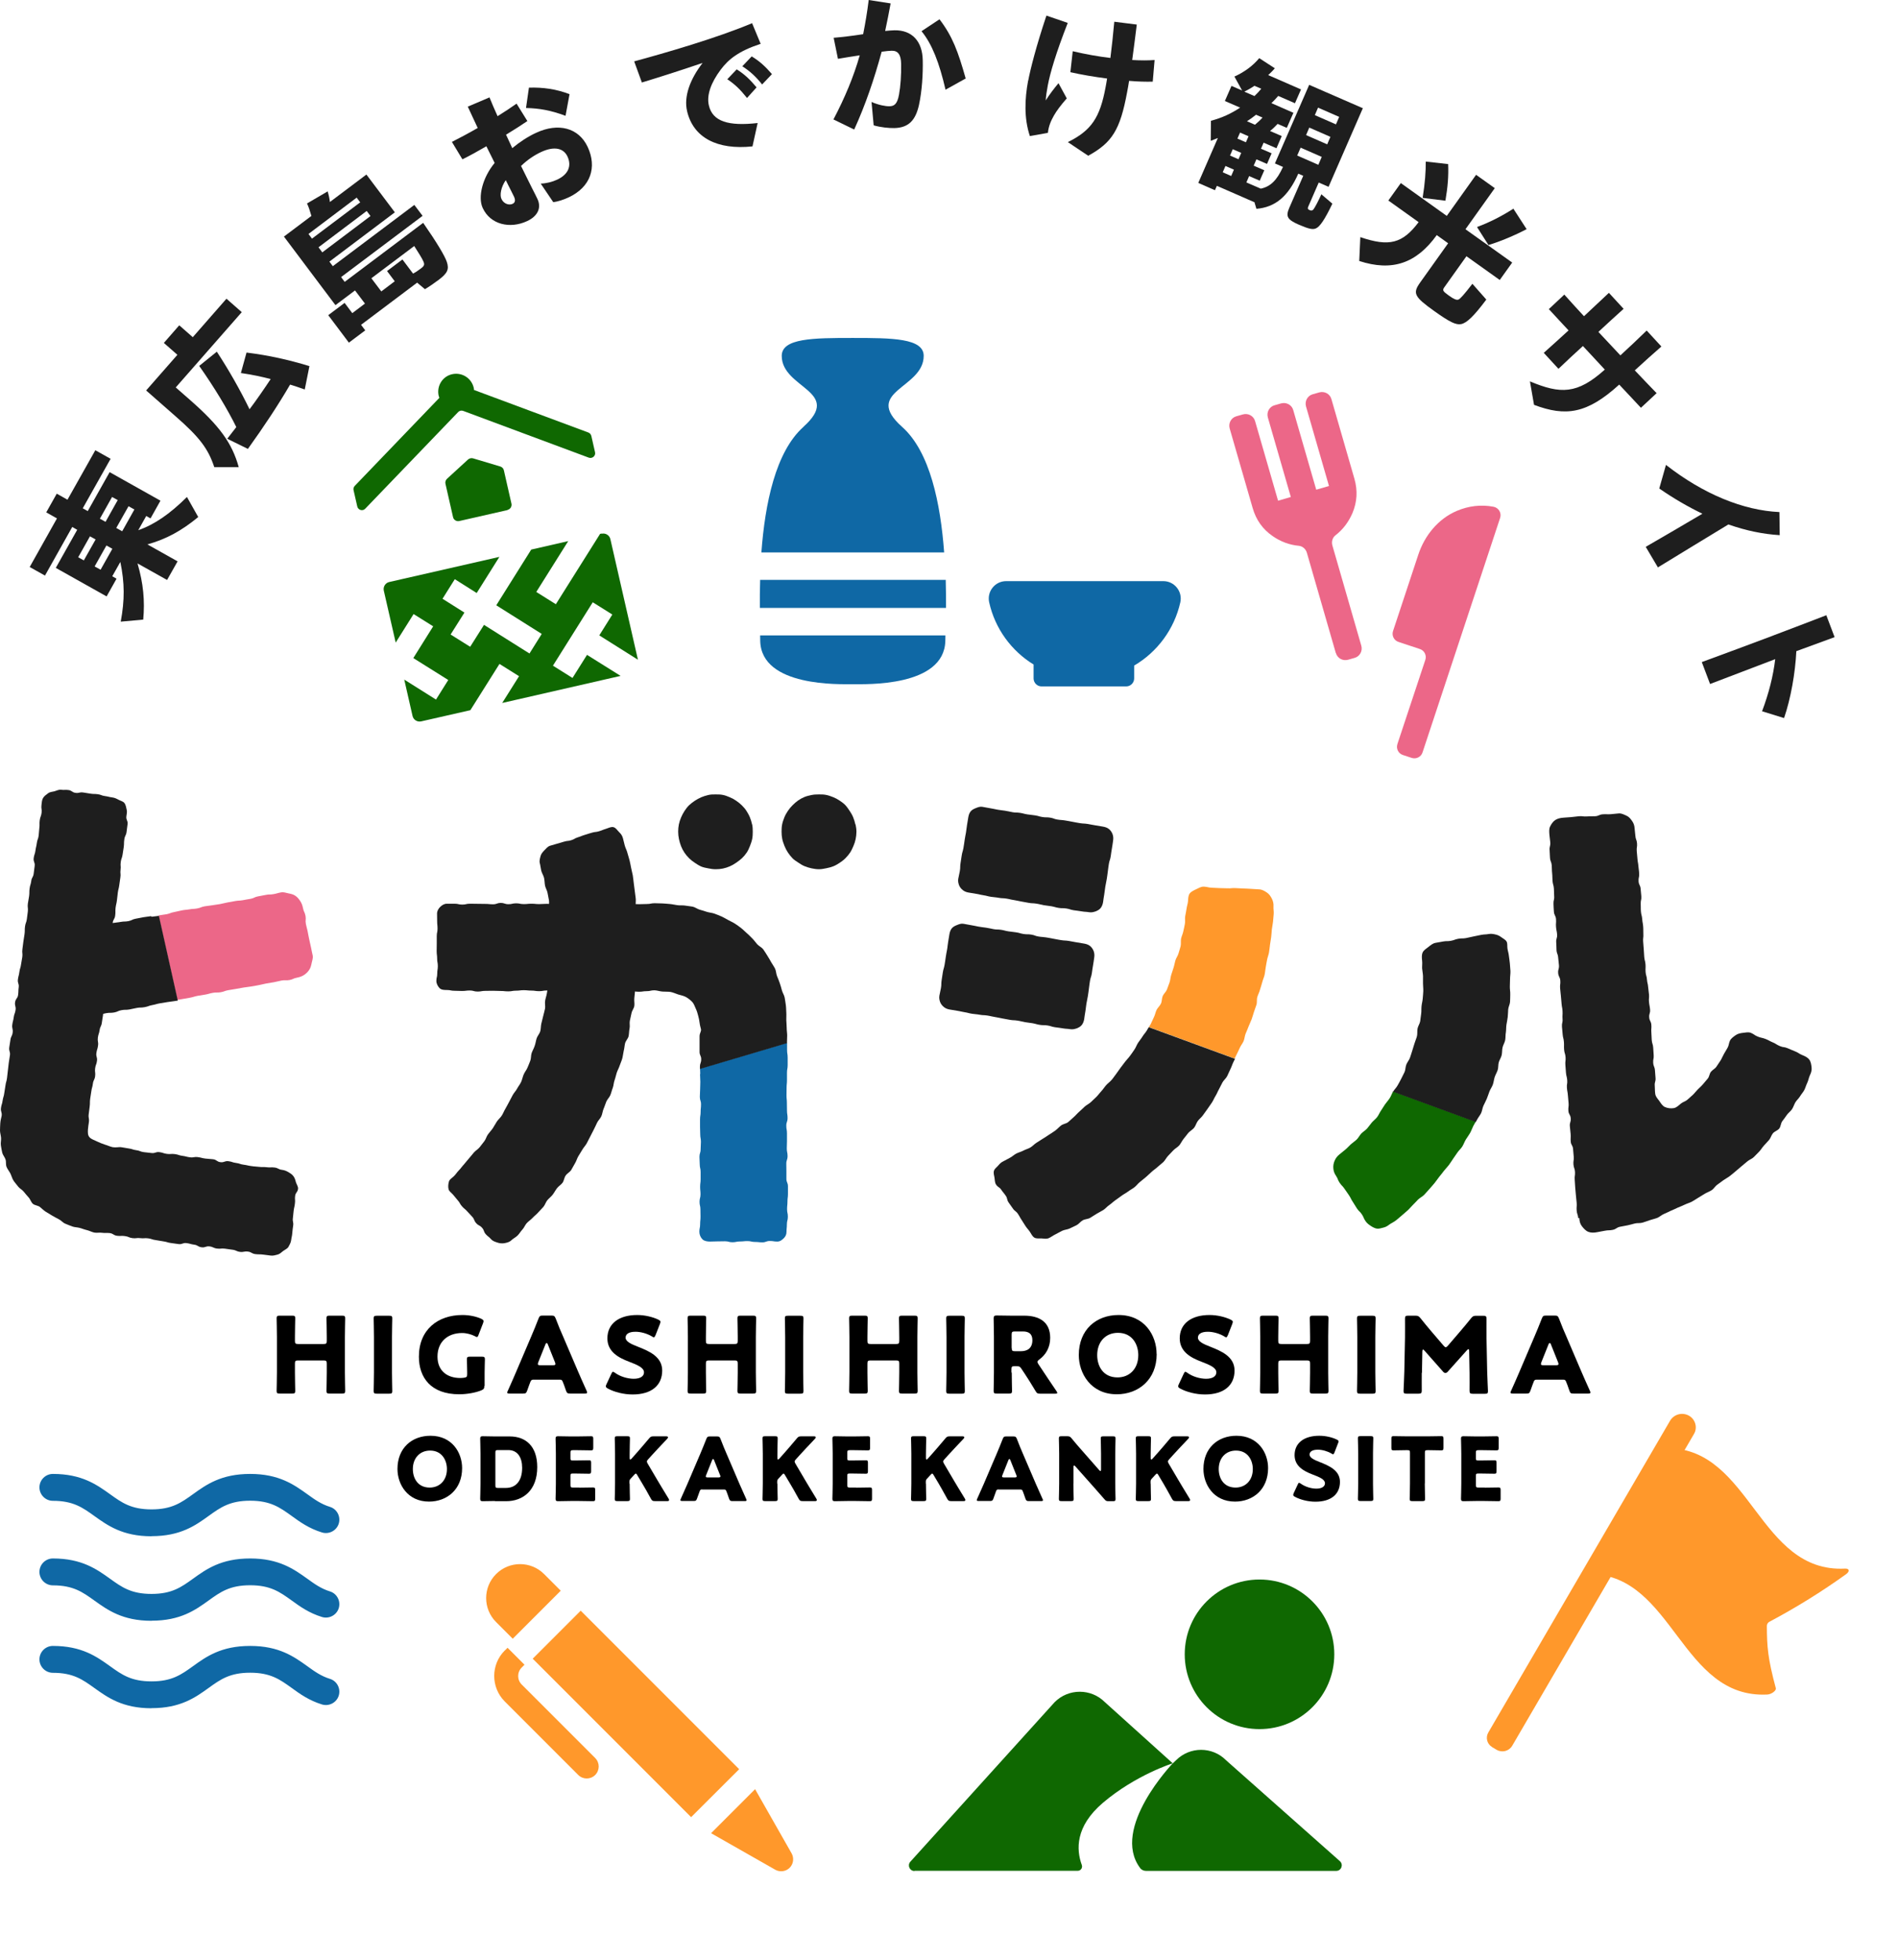 <svg width="279" height="288" viewBox="0 0 279 288" fill="none" xmlns="http://www.w3.org/2000/svg">
<path d="M20.224 82.84C21.068 85.731 21.311 88.293 21.054 91.056L17.748 91.356C18.334 88.179 18.334 85.689 17.69 82.583L16.502 84.687L17.132 85.044L15.672 87.649L8.201 83.456L11.35 77.859L10.62 77.444L6.612 84.586L4.365 83.327L8.373 76.185L6.798 75.297L8.344 72.549L9.919 73.437L14.012 66.166L16.259 67.425L12.166 74.696L12.896 75.111L16.116 69.386L23.587 73.58L22.127 76.185L21.497 75.827L20.324 77.917C22.714 77.087 24.99 75.512 27.48 73.036L29.14 75.984C26.707 77.988 24.475 79.219 21.669 80.006L26.106 82.497L24.56 85.231L20.238 82.812L20.224 82.84ZM14.055 79.276L13.225 78.818L11.493 81.896L12.323 82.354L14.055 79.276ZM16.517 80.65L15.644 80.164L13.912 83.241L14.785 83.728L16.517 80.65ZM17.304 73.494L16.474 73.036L14.685 76.228L15.515 76.686L17.304 73.494ZM19.766 74.882L18.893 74.396L17.089 77.588L17.962 78.074L19.751 74.882H19.766Z" fill="#1E1E1E"/>
<path d="M31.501 68.659C30.6 65.94 29.34 64.265 25.819 61.188L21.482 57.381L26.077 52.142L24.087 50.396L26.349 47.806L28.338 49.552L33.29 43.898L35.538 45.874L25.834 56.937L27.909 58.755C32.274 62.577 34.12 65.124 35.094 68.659H31.487H31.501ZM42.651 56.508C40.919 59.485 38.815 62.662 36.439 65.969L33.405 64.48L34.736 62.763C33.419 60.1 31.53 56.966 29.283 53.774L31.873 51.684C33.663 54.418 35.294 57.295 36.682 60.143C37.513 59.056 38.915 57.038 39.788 55.706C38.314 55.32 37.04 55.062 35.409 54.819L36.239 51.813C39.545 52.228 42.322 52.844 45.485 53.803L44.798 57.238C44.096 56.98 43.381 56.751 42.651 56.522V56.508Z" fill="#1E1E1E"/>
<path d="M62.463 42.496L61.318 41.538L53.074 47.735L53.689 48.551L51.285 50.354L48.251 46.318L50.655 44.514L51.786 46.017L53.646 44.615L52.187 42.682L49.31 44.844L41.738 34.768L45.775 31.733C45.531 30.889 45.374 30.416 45.13 29.901L48.165 28.127C48.351 28.756 48.437 29.2 48.494 29.687L53.861 25.65L58.04 31.204L48.422 38.446L48.923 39.119L60.903 30.116L62.12 31.719L50.14 40.722L50.669 41.423L62.205 32.749C64.224 35.655 65.397 37.63 65.683 38.489C66.041 39.577 65.784 40.135 64.51 41.108C63.866 41.595 63.05 42.153 62.492 42.482L62.463 42.496ZM52.945 29.73L52.43 29.043L45.345 34.381L45.86 35.068L52.959 29.73H52.945ZM54.462 31.748L53.904 31.003L46.819 36.342L47.377 37.086L54.462 31.748ZM62.205 38.36C62.077 38.031 61.49 37.086 60.889 36.156L54.591 40.893L56.051 42.826L58.026 41.337L56.895 39.834L59.157 38.131L60.717 40.206C61.089 40.02 61.461 39.763 61.862 39.462C62.392 39.061 62.449 38.875 62.205 38.346V38.36Z" fill="#1E1E1E"/>
<path d="M70.953 30.558C70.208 28.955 70.938 26.078 72.713 23.945L71.496 21.498C70.237 22.228 69.02 22.901 67.975 23.416L66.43 20.854C67.517 20.296 68.863 19.594 70.222 18.807L68.763 15.673L71.954 14.313C72.269 15.114 72.699 16.088 73.142 17.075C74.187 16.431 75.146 15.787 75.933 15.229L77.522 17.791C76.592 18.421 75.518 19.108 74.388 19.795L75.303 21.77C76.406 20.854 77.608 20.067 78.796 19.523C82.073 17.991 85.065 18.779 86.382 21.584C87.784 24.575 86.84 27.495 83.576 29.012C82.775 29.384 82.016 29.613 81.329 29.713L79.483 26.98C80.27 26.965 81.186 26.736 81.887 26.407C83.533 25.649 84.063 24.389 83.419 23.001C82.846 21.77 81.472 21.441 79.54 22.342C78.495 22.829 77.493 23.516 76.592 24.389C77.164 25.577 77.765 26.736 78.238 27.71C78.552 28.339 78.781 28.755 79.01 29.255C79.64 30.615 78.968 31.803 77.493 32.49C74.946 33.678 72.083 32.991 70.967 30.587L70.953 30.558ZM75.347 29.957C75.776 29.756 75.762 29.356 75.561 28.912C75.361 28.483 75.075 27.939 74.731 27.252C74.602 26.965 74.459 26.722 74.345 26.479C73.658 27.466 73.429 28.654 73.715 29.241C74.044 29.957 74.817 30.2 75.347 29.957ZM77.322 15.873L77.751 12.882C79.812 12.81 81.802 13.096 83.719 13.841L83.133 17.018C80.928 16.202 79.268 15.916 77.336 15.873H77.322Z" fill="#1E1E1E"/>
<path d="M100.994 16.304C100.508 14.229 101.395 11.681 103.284 9.248C99.821 10.421 97.13 11.28 94.353 12.125L93.223 9.019C97.817 7.774 105.388 5.584 110.555 3.408L111.815 6.442C108.58 7.502 107.092 8.704 105.932 10.25C104.53 12.125 103.843 13.971 104.2 15.488C104.744 17.864 107.092 18.565 111.371 18.079L110.613 21.514C105.446 22.058 101.91 20.254 100.994 16.318V16.304ZM106.906 11.652L108.294 10.192C109.51 10.951 110.283 11.738 111.214 12.84L109.811 14.4C108.823 13.169 108.079 12.425 106.92 11.652H106.906ZM109.11 9.749L110.498 8.289C111.657 8.99 112.516 9.777 113.475 10.894L112.03 12.411C111.085 11.237 110.283 10.493 109.11 9.734V9.749Z" fill="#1E1E1E"/>
<path d="M122.502 17.576C124.191 14.37 125.479 11.278 126.381 8.13C125.193 8.316 124.062 8.487 123.175 8.645L122.545 5.553C123.604 5.467 125.25 5.281 126.882 5.024C127.197 3.435 127.483 1.746 127.697 0L130.918 0.501C130.689 1.789 130.417 3.134 130.116 4.551C130.632 4.494 131.09 4.466 131.49 4.451C134.052 4.408 135.598 6.054 135.641 8.874C135.684 10.835 135.541 13.339 135.083 15.443C134.596 17.619 133.609 18.778 131.462 18.821C130.632 18.835 129.472 18.721 128.427 18.42L128.113 14.985C129.157 15.443 130.188 15.629 130.732 15.615C131.476 15.615 131.905 15.257 132.149 13.912C132.378 12.667 132.492 11.049 132.464 9.375C132.435 8.015 131.991 7.443 131.09 7.457C130.746 7.457 130.274 7.514 129.601 7.6C128.499 11.65 127.211 15.429 125.565 19.036L122.502 17.547V17.576ZM135.469 4.58L138.103 2.834C140.021 5.353 140.822 7.543 141.953 11.536L138.99 13.182C138.074 9.217 137.001 6.455 135.455 4.58H135.469Z" fill="#1E1E1E"/>
<path d="M151.144 11.854C151.474 10.122 152.318 6.787 153.821 2.293L156.955 3.366C155.209 7.832 154.379 10.68 154.021 12.555C153.864 13.4 153.749 14.144 153.721 14.759C154.236 13.929 154.923 13.027 155.596 12.226L156.812 14.459C155.91 15.489 155.324 16.276 154.923 16.978C154.479 17.765 154.15 18.509 154.036 19.525L151.388 19.998C150.515 17.378 150.629 14.559 151.13 11.854H151.144ZM157.7 7.531C159.575 7.975 161.464 8.304 163.224 8.519C163.425 6.902 163.625 5.141 163.797 3.195L167.103 3.61C166.888 5.413 166.645 7.188 166.43 8.82C167.675 8.891 168.806 8.891 169.722 8.82L169.45 11.997C168.506 12.026 167.289 11.997 165.972 11.883C165.886 12.484 165.772 13.07 165.672 13.6C164.656 19.053 163.496 20.957 159.961 22.889L156.97 20.885C160.448 19.168 161.693 17.278 162.523 12.784C162.594 12.383 162.68 11.954 162.738 11.539C160.82 11.296 158.916 10.966 157.342 10.609L157.685 7.546L157.7 7.531Z" fill="#1E1E1E"/>
<path d="M184.346 29.7L178.878 27.31L178.592 27.954L176.145 26.88L179.021 20.282L177.977 20.697L178.005 17.749C179.623 17.32 180.925 16.718 182.299 15.817L180.052 14.844L181.025 12.625L182.585 13.298L181.455 11.251C182.957 10.578 184.203 9.634 185.104 8.546L187.394 10.034C186.994 10.507 186.822 10.65 186.421 11.036L191.244 13.14L190.357 15.173L187.895 14.099C187.494 14.557 187.308 14.758 186.893 15.158L190.128 16.575L189.155 18.794L187.809 18.207C187.409 18.622 187.094 18.937 186.693 19.252L188.41 19.996L187.638 21.785L185.748 20.969L185.362 21.857L186.922 22.529L186.249 24.09L184.689 23.417L184.288 24.347L185.849 25.02L185.176 26.551L183.616 25.879L183.215 26.809L185.333 27.725C186.75 27.424 187.695 26.508 188.597 24.533L187.409 24.018L192.447 12.468L200.333 15.903L195.295 27.453L193.849 26.823L192.318 30.344C192.189 30.63 192.232 30.759 192.504 30.874C192.747 30.988 192.919 30.96 193.062 30.788C193.248 30.573 193.821 29.485 194.236 28.555L195.853 29.929C194.765 32.219 194.021 33.321 193.434 33.565C192.976 33.779 192.361 33.636 190.93 33.021C189.226 32.276 188.969 31.818 189.513 30.559L191.574 25.836L190.844 25.521C189.355 28.884 187.452 30.459 184.689 30.688L184.389 29.686L184.346 29.7ZM180.982 25.864L181.383 24.934L180.138 24.39L179.737 25.32L180.982 25.864ZM182.056 23.402L182.456 22.472L181.211 21.928L180.81 22.859L182.056 23.402ZM183.143 20.912L183.53 20.025L182.285 19.481L181.898 20.368L183.143 20.912ZM184.403 14.114C184.918 13.598 185.047 13.484 185.405 13.04L184.403 12.611C183.816 12.997 183.587 13.126 182.914 13.47L184.389 14.114H184.403ZM184.489 18.322C184.875 17.992 185.247 17.663 185.591 17.277L184.632 16.862C184.145 17.248 183.816 17.491 183.301 17.82L184.489 18.336V18.322ZM193.792 24.218L194.293 23.059L191.187 21.699L190.686 22.859L193.792 24.218ZM195.095 21.213L195.567 20.11L192.461 18.751L191.989 19.853L195.095 21.213ZM196.383 18.279L196.855 17.176L193.749 15.817L193.277 16.919L196.383 18.279Z" fill="#1E1E1E"/>
<path d="M199.962 34.849C204.213 36.295 206.16 35.794 208.535 32.645L204.084 29.468L205.916 26.906L212.672 31.729L216.98 25.689L219.728 27.65L215.42 33.69L222.29 38.585L220.458 41.147L215.563 37.655L212.328 42.192C211.999 42.65 212.071 42.793 212.958 43.423C213.731 43.981 214.103 44.124 214.389 44.024C214.661 43.909 215.248 43.251 216.436 41.705L218.483 44.024C216.665 46.457 215.606 47.473 214.776 47.631C214.003 47.774 213.101 47.33 210.868 45.741C207.877 43.609 207.634 43.108 208.736 41.548L212.872 35.751L211.198 34.549C208.178 38.742 204.614 39.916 199.805 38.356L199.962 34.864V34.849ZM209.58 23.743L212.872 24.115C212.944 25.804 212.829 27.421 212.471 29.497L209.122 29.081C209.48 26.834 209.595 25.217 209.58 23.729V23.743ZM217.123 33.361C219.012 32.66 220.758 31.758 222.462 30.67L224.408 33.676C222.705 34.578 220.458 35.522 218.798 36.009L217.123 33.375V33.361Z" fill="#1E1E1E"/>
<path d="M230.579 48.562C229.62 47.517 228.632 46.486 227.673 45.427L229.949 43.295C230.879 44.34 231.852 45.399 232.84 46.472C234.057 45.327 235.287 44.182 236.504 43.037L238.665 45.384C237.42 46.501 236.189 47.632 234.958 48.776C236.032 49.907 237.105 51.081 238.193 52.226C239.495 51.038 240.726 49.864 242.057 48.576L244.219 50.923C242.916 52.054 241.556 53.285 240.311 54.43C241.399 55.575 242.458 56.691 243.517 57.779L241.213 59.926C240.111 58.752 239.052 57.636 238.021 56.52C233.298 60.813 230.178 61.257 225.498 59.497L224.896 56.047C229.405 57.937 231.852 57.951 235.903 54.316C234.801 53.113 233.727 51.983 232.683 50.852C231.466 51.968 230.264 53.07 229.09 54.201L226.929 51.854C228.131 50.78 229.333 49.693 230.55 48.576L230.579 48.562Z" fill="#1E1E1E"/>
<path d="M244.881 68.312C250.391 72.621 256.259 75.011 261.569 75.254L261.612 78.646C259.208 78.503 256.66 77.988 254.069 77.072C250.577 79.176 247.285 81.208 243.707 83.384L241.918 80.364C244.823 78.689 247.457 77.143 250.248 75.498C248.144 74.481 246.011 73.25 243.907 71.79L244.895 68.312H244.881Z" fill="#1E1E1E"/>
<path d="M260.32 93.52C263.397 92.361 266.117 91.316 268.464 90.414L269.681 93.634C267.935 94.264 266.06 94.951 264.056 95.695C263.898 98.916 263.24 102.651 262.252 105.528L259.018 104.526C260.005 101.907 260.664 99.317 260.95 96.869C258.073 97.957 254.91 99.173 251.375 100.519L250.158 97.299C253.879 95.924 257.272 94.679 260.335 93.52H260.32Z" fill="#1E1E1E"/>
<path d="M219.314 256.741L219.986 257.142C220.788 257.614 221.818 257.357 222.291 256.555L248.998 210.755C249.27 210.311 249.342 209.781 249.213 209.28C249.084 208.779 248.769 208.35 248.325 208.078C247.338 207.491 246.078 207.806 245.492 208.794L218.784 254.594C218.34 255.339 218.584 256.297 219.328 256.741H219.314Z" fill="#FF982B"/>
<path d="M261.039 248.097C259.865 243.717 259.736 242.043 259.722 238.951C259.722 238.694 259.865 238.45 260.094 238.336C264.001 236.261 267.765 233.928 271.358 231.351C271.959 230.922 271.845 230.478 271.201 230.521C258.519 231.151 257.417 212.974 245.223 212.816C245.151 213.017 245.066 213.217 244.951 213.389L233.873 231.323C245.996 231.566 247.112 249.657 259.779 249.027C260.423 248.999 261.153 248.426 261.039 248.083V248.097Z" fill="#FF982B"/>
<path d="M196.359 95.968L192.108 81.24C191.951 80.697 191.493 80.267 190.92 80.21C189.546 80.081 188.258 79.609 187.07 78.779C185.61 77.777 184.637 76.403 184.136 74.657L180.758 62.963C180.544 62.19 180.973 61.389 181.746 61.174L182.705 60.902C183.478 60.687 184.279 61.117 184.494 61.89L187.872 73.583L189.747 73.039L186.369 61.346C186.154 60.573 186.584 59.771 187.356 59.557L188.315 59.285C189.088 59.07 189.89 59.499 190.104 60.272L193.482 71.966L195.357 71.422L191.979 59.728C191.765 58.956 192.194 58.154 192.967 57.939L193.926 57.667C194.699 57.453 195.5 57.882 195.715 58.655L199.093 70.349C199.594 72.095 199.494 73.769 198.807 75.401C198.234 76.732 197.404 77.82 196.316 78.664C195.858 79.008 195.701 79.623 195.858 80.167L200.109 94.895C200.324 95.668 199.894 96.469 199.121 96.684L198.162 96.956C197.39 97.171 196.588 96.741 196.373 95.968H196.359Z" fill="#EC6788"/>
<path d="M185.144 254.108C191.215 254.108 196.137 249.187 196.137 243.116C196.137 237.045 191.215 232.124 185.144 232.124C179.074 232.124 174.152 237.045 174.152 243.116C174.152 249.187 179.074 254.108 185.144 254.108Z" fill="#0F6801"/>
<path d="M134.427 274.96C133.711 274.96 133.339 274.115 133.826 273.586L155.037 250.141C157.07 248.109 160.376 248.109 162.408 250.141L172.398 259.144L172.871 258.686C173.887 257.67 175.218 257.155 176.549 257.155C177.88 257.155 179.211 257.656 180.228 258.686L196.959 273.514C197.517 274.015 197.174 274.945 196.415 274.945H168.477C168.133 274.945 167.79 274.802 167.589 274.516C163.238 268.676 172.398 259.13 172.398 259.13C172.398 259.13 166.931 260.847 162.122 264.941C158.043 268.419 158.2 271.825 159.016 274.058C159.174 274.487 158.873 274.931 158.415 274.931H134.427V274.96Z" fill="#0F6801"/>
<path d="M205.413 109.35L209.521 96.969C209.736 96.311 209.378 95.595 208.72 95.381L205.571 94.336C204.912 94.121 204.555 93.406 204.769 92.747L208.476 81.54C209.407 78.707 211.396 76.259 214.13 75.085C215.89 74.341 217.694 74.126 219.54 74.47C220.299 74.613 220.757 75.386 220.513 76.116L209.106 110.581C208.891 111.239 208.176 111.597 207.517 111.382L206.215 110.953C205.557 110.738 205.199 110.023 205.413 109.364V109.35Z" fill="#EC6788"/>
<path d="M22.273 225.769C18.008 225.769 15.818 224.18 13.871 222.791C12.139 221.546 10.765 220.559 7.774 220.559C6.686 220.559 5.799 219.671 5.799 218.584C5.799 217.496 6.686 216.608 7.774 216.608C12.039 216.608 14.229 218.197 16.175 219.585C17.907 220.831 19.281 221.818 22.273 221.818C25.264 221.818 26.638 220.831 28.37 219.585C30.316 218.183 32.506 216.608 36.772 216.608C41.037 216.608 43.227 218.197 45.173 219.585C46.261 220.373 47.205 221.045 48.493 221.446C49.538 221.761 50.111 222.877 49.796 223.908C49.481 224.938 48.365 225.525 47.334 225.21C45.416 224.624 44.071 223.65 42.869 222.777C41.137 221.532 39.763 220.544 36.772 220.544C33.78 220.544 32.406 221.532 30.674 222.777C28.728 224.18 26.538 225.754 22.273 225.754V225.769Z" fill="#0F68A5"/>
<path d="M22.273 238.191C18.008 238.191 15.818 236.603 13.871 235.214C12.139 233.969 10.765 232.982 7.774 232.982C6.686 232.982 5.799 232.094 5.799 231.006C5.799 229.919 6.686 229.031 7.774 229.031C12.039 229.031 14.229 230.62 16.175 232.008C17.907 233.253 19.281 234.241 22.273 234.241C25.264 234.241 26.638 233.253 28.37 232.008C30.316 230.606 32.506 229.031 36.772 229.031C41.037 229.031 43.227 230.62 45.173 232.008C46.261 232.795 47.205 233.468 48.493 233.869C49.538 234.184 50.111 235.3 49.796 236.331C49.481 237.361 48.365 237.948 47.334 237.633C45.416 237.046 44.071 236.073 42.869 235.2C41.137 233.955 39.763 232.967 36.772 232.967C33.78 232.967 32.406 233.955 30.674 235.2C28.728 236.603 26.538 238.177 22.273 238.177V238.191Z" fill="#0F68A5"/>
<path d="M22.273 251.044C18.008 251.044 15.818 249.455 13.871 248.067C12.139 246.822 10.765 245.834 7.774 245.834C6.686 245.834 5.799 244.947 5.799 243.859C5.799 242.771 6.686 241.884 7.774 241.884C12.039 241.884 14.229 243.472 16.175 244.861C17.907 246.106 19.281 247.094 22.273 247.094C25.264 247.094 26.638 246.106 28.37 244.861C30.316 243.458 32.506 241.884 36.772 241.884C41.037 241.884 43.227 243.472 45.173 244.861C46.261 245.648 47.205 246.321 48.493 246.721C49.538 247.036 50.111 248.153 49.796 249.183C49.481 250.214 48.365 250.801 47.334 250.486C45.416 249.899 44.071 248.926 42.869 248.053C41.137 246.807 39.763 245.82 36.772 245.82C33.78 245.82 32.406 246.807 30.674 248.053C28.728 249.455 26.538 251.03 22.273 251.03V251.044Z" fill="#0F68A5"/>
<path d="M111.682 89.337H139.062C139.062 88.049 139.062 86.66 139.019 85.215H111.739C111.696 86.66 111.682 88.049 111.696 89.337H111.682Z" fill="#0F68A5"/>
<path d="M118.105 62.733C113.997 66.397 112.451 74.04 111.922 81.182H138.787C138.257 74.04 136.726 66.397 132.604 62.733C126.707 57.465 135.781 57.108 135.781 52.299C135.781 49.694 131.115 49.665 125.347 49.665C119.579 49.665 114.913 49.694 114.913 52.299C114.913 57.108 123.987 57.465 118.091 62.733H118.105Z" fill="#0F68A5"/>
<path d="M111.737 93.377C111.737 93.663 111.751 93.95 111.751 94.207C111.923 100.977 123.473 100.548 125.348 100.548C127.223 100.548 138.774 100.977 138.96 94.207C138.96 93.95 138.96 93.663 138.974 93.377H111.723H111.737Z" fill="#0F68A5"/>
<path d="M170.998 85.403H147.897C146.265 85.403 145.049 86.921 145.407 88.523C146.265 92.388 148.67 95.651 151.933 97.655V99.702C151.933 100.346 152.463 100.875 153.107 100.875H165.545C166.189 100.875 166.718 100.346 166.718 99.702V97.812C170.11 95.823 172.615 92.474 173.502 88.523C173.86 86.935 172.644 85.403 171.012 85.403H170.998Z" fill="#0F68A5"/>
<path d="M74.612 74.928C75.013 74.842 75.27 74.427 75.184 74.026L74.068 69.117C74.011 68.845 73.81 68.645 73.553 68.559L69.531 67.357C69.273 67.285 69.001 67.357 68.801 67.528L65.709 70.362C65.509 70.548 65.423 70.82 65.48 71.092L66.597 76.001C66.683 76.402 67.098 76.66 67.498 76.574L74.612 74.957V74.928Z" fill="#0F6801"/>
<path d="M86.495 63.565L69.677 57.31C69.677 57.195 69.663 57.095 69.635 56.981C69.305 55.564 67.903 54.676 66.472 54.991C65.04 55.306 64.167 56.723 64.482 58.154C64.511 58.269 64.554 58.369 64.582 58.469L52.145 71.408C51.987 71.58 51.916 71.809 51.973 72.038L52.517 74.428C52.645 74.972 53.318 75.158 53.69 74.757L67.344 60.559C67.531 60.358 67.831 60.287 68.089 60.387L86.552 67.257C87.067 67.443 87.597 66.985 87.468 66.456L86.924 64.065C86.867 63.836 86.71 63.65 86.495 63.565Z" fill="#0F6801"/>
<path d="M88.436 78.404L88.207 78.462L81.709 88.795L78.832 86.992L83.527 79.521L78.088 80.766L72.95 88.953L79.634 93.161L77.831 96.037L71.147 91.83L69.114 95.05L66.237 93.247L68.27 90.026L65.049 87.994L66.853 85.117L70.073 87.149L73.408 81.839L57.22 85.532C56.648 85.661 56.29 86.233 56.419 86.806L58.165 94.434L60.798 90.241L63.675 92.044L60.756 96.71L65.894 99.931L64.09 102.807L59.425 99.873L60.641 105.212C60.77 105.784 61.342 106.142 61.915 106.013L69.143 104.367L73.422 97.569L76.299 99.372L73.823 103.308L91.227 99.329L86.289 96.238L84.157 99.63L81.28 97.827L87.134 88.509L90.011 90.312L88.093 93.375L93.775 96.954L89.724 79.234C89.596 78.662 89.023 78.304 88.451 78.433L88.436 78.404Z" fill="#0F6801"/>
<path d="M43.355 201.693C43.355 202.523 43.398 204.312 43.398 204.412C43.398 204.742 43.298 204.799 42.954 204.799H41.122C40.764 204.799 40.664 204.742 40.664 204.412C40.664 204.298 40.707 202.509 40.707 201.693V196.454C40.707 195.624 40.664 193.835 40.664 193.735C40.664 193.406 40.764 193.349 41.122 193.349H42.954C43.312 193.349 43.398 193.406 43.398 193.735C43.398 193.85 43.355 195.639 43.355 196.454V197.041C43.355 197.428 43.426 197.514 43.827 197.514H47.563C47.949 197.514 48.035 197.442 48.035 197.041V196.454C48.035 195.624 47.992 193.835 47.992 193.735C47.992 193.406 48.092 193.349 48.45 193.349H50.282C50.64 193.349 50.74 193.406 50.74 193.735C50.74 193.85 50.697 195.639 50.697 196.454V201.693C50.697 202.523 50.74 204.312 50.74 204.412C50.74 204.742 50.64 204.799 50.282 204.799H48.45C48.092 204.799 47.992 204.742 47.992 204.412C47.992 204.298 48.035 202.509 48.035 201.693V200.405C48.035 200.018 47.964 199.932 47.563 199.932H43.827C43.441 199.932 43.355 200.004 43.355 200.405V201.693Z" fill="black"/>
<path d="M55.386 204.812C55.028 204.812 54.928 204.755 54.928 204.426C54.928 204.311 54.971 202.522 54.971 201.707V196.468C54.971 195.638 54.928 193.849 54.928 193.749C54.928 193.42 55.028 193.362 55.386 193.362H57.218C57.576 193.362 57.661 193.42 57.661 193.749C57.661 193.863 57.618 195.652 57.618 196.468V201.707C57.618 202.537 57.661 204.326 57.661 204.426C57.661 204.755 57.576 204.812 57.218 204.812H55.386Z" fill="black"/>
<path d="M71.194 203.671C71.194 204.043 71.123 204.157 70.779 204.315C69.992 204.644 68.718 204.901 67.502 204.901C63.322 204.901 61.576 202.425 61.576 199.377C61.576 195.384 64.382 193.251 67.974 193.251C69.019 193.251 70.035 193.48 70.751 193.809C70.965 193.924 71.08 194.01 71.08 194.153C71.08 194.224 71.051 194.324 71.008 194.453L70.35 196.156C70.278 196.371 70.207 196.486 70.106 196.486C70.035 196.486 69.935 196.443 69.792 196.357C69.291 196.099 68.589 195.899 67.931 195.899C65.798 195.899 64.31 197.201 64.31 199.362C64.31 201.524 65.813 202.511 67.645 202.511C67.845 202.511 68.046 202.497 68.232 202.468C68.604 202.411 68.675 202.311 68.675 201.939V201.71C68.675 201.094 68.632 199.878 68.632 199.763C68.632 199.434 68.733 199.377 69.09 199.377H70.822C71.18 199.377 71.28 199.434 71.28 199.763C71.28 199.878 71.237 201.08 71.237 201.71V203.671H71.194Z" fill="black"/>
<path d="M78.421 202.752C78.178 202.752 78.063 202.823 77.963 203.081C77.849 203.381 77.734 203.668 77.491 204.369C77.348 204.741 77.276 204.798 76.875 204.798H74.915C74.671 204.798 74.557 204.77 74.557 204.641C74.557 204.584 74.585 204.498 74.657 204.369C75.229 203.081 75.544 202.38 75.802 201.764L78.092 196.397C78.392 195.681 78.765 194.823 79.165 193.763C79.323 193.391 79.394 193.334 79.809 193.334H81.04C81.441 193.334 81.527 193.391 81.684 193.763C82.085 194.823 82.457 195.71 82.743 196.34L85.034 201.693C85.334 202.38 85.635 203.081 86.222 204.369C86.279 204.498 86.307 204.569 86.307 204.641C86.307 204.77 86.193 204.798 85.95 204.798H83.831C83.43 204.798 83.345 204.741 83.201 204.369C82.972 203.668 82.844 203.367 82.729 203.081C82.629 202.823 82.557 202.752 82.271 202.752H78.421ZM79.122 200.204C79.079 200.319 79.065 200.404 79.065 200.462C79.065 200.605 79.18 200.633 79.423 200.633H81.284C81.527 200.633 81.641 200.605 81.641 200.462C81.641 200.404 81.627 200.304 81.584 200.204L80.525 197.556C80.482 197.427 80.41 197.37 80.353 197.37C80.296 197.37 80.225 197.427 80.181 197.556L79.122 200.204Z" fill="black"/>
<path d="M97.342 201.409C97.342 203.613 95.753 204.93 92.991 204.93C91.674 204.93 90.3 204.572 89.37 204.071C89.155 203.943 89.055 203.871 89.055 203.728C89.055 203.656 89.083 203.556 89.155 203.413L89.856 201.91C89.956 201.71 90.014 201.595 90.1 201.595C90.171 201.595 90.271 201.653 90.414 201.753C91.202 202.325 92.289 202.626 93.162 202.626C94.093 202.626 94.665 202.268 94.665 201.681C94.665 200.994 93.721 200.593 92.447 200.107C90.987 199.549 89.284 198.69 89.284 196.686C89.284 194.496 91.016 193.251 93.663 193.251C94.78 193.251 95.953 193.537 96.755 193.924C96.97 194.038 97.084 194.11 97.084 194.253C97.084 194.324 97.055 194.425 97.013 194.553L96.368 196.199C96.268 196.414 96.211 196.529 96.111 196.529C96.039 196.529 95.953 196.486 95.81 196.385C95.138 195.985 94.207 195.713 93.42 195.713C92.347 195.713 91.96 196.114 91.96 196.586C91.96 197.158 92.79 197.53 93.749 197.903C95.409 198.561 97.342 199.362 97.342 201.424V201.409Z" fill="black"/>
<path d="M103.765 201.693C103.765 202.523 103.808 204.312 103.808 204.412C103.808 204.742 103.708 204.799 103.364 204.799H101.532C101.174 204.799 101.074 204.742 101.074 204.412C101.074 204.298 101.117 202.509 101.117 201.693V196.454C101.117 195.624 101.074 193.835 101.074 193.735C101.074 193.406 101.174 193.349 101.532 193.349H103.364C103.722 193.349 103.808 193.406 103.808 193.735C103.808 193.85 103.765 195.639 103.765 196.454V197.041C103.765 197.428 103.837 197.514 104.237 197.514H107.973C108.359 197.514 108.445 197.442 108.445 197.041V196.454C108.445 195.624 108.402 193.835 108.402 193.735C108.402 193.406 108.502 193.349 108.86 193.349H110.692C111.05 193.349 111.15 193.406 111.15 193.735C111.15 193.85 111.107 195.639 111.107 196.454V201.693C111.107 202.523 111.15 204.312 111.15 204.412C111.15 204.742 111.05 204.799 110.692 204.799H108.86C108.502 204.799 108.402 204.742 108.402 204.412C108.402 204.298 108.445 202.509 108.445 201.693V200.405C108.445 200.018 108.374 199.932 107.973 199.932H104.237C103.851 199.932 103.765 200.004 103.765 200.405V201.693Z" fill="black"/>
<path d="M115.819 204.812C115.461 204.812 115.375 204.755 115.375 204.426C115.375 204.311 115.418 202.522 115.418 201.707V196.468C115.418 195.638 115.375 193.849 115.375 193.749C115.375 193.42 115.461 193.362 115.819 193.362H117.651C118.009 193.362 118.109 193.42 118.109 193.749C118.109 193.863 118.066 195.652 118.066 196.468V201.707C118.066 202.537 118.109 204.326 118.109 204.426C118.109 204.755 118.009 204.812 117.651 204.812H115.819Z" fill="black"/>
<path d="M127.509 201.693C127.509 202.523 127.552 204.312 127.552 204.412C127.552 204.742 127.452 204.799 127.108 204.799H125.276C124.919 204.799 124.818 204.742 124.818 204.412C124.818 204.298 124.861 202.509 124.861 201.693V196.454C124.861 195.624 124.818 193.835 124.818 193.735C124.818 193.406 124.919 193.349 125.276 193.349H127.108C127.466 193.349 127.552 193.406 127.552 193.735C127.552 193.85 127.509 195.639 127.509 196.454V197.041C127.509 197.428 127.581 197.514 127.981 197.514H131.717C132.104 197.514 132.189 197.442 132.189 197.041V196.454C132.189 195.624 132.146 193.835 132.146 193.735C132.146 193.406 132.247 193.349 132.604 193.349H134.436C134.794 193.349 134.894 193.406 134.894 193.735C134.894 193.85 134.852 195.639 134.852 196.454V201.693C134.852 202.523 134.894 204.312 134.894 204.412C134.894 204.742 134.794 204.799 134.436 204.799H132.604C132.247 204.799 132.146 204.742 132.146 204.412C132.146 204.298 132.189 202.509 132.189 201.693V200.405C132.189 200.018 132.118 199.932 131.717 199.932H127.981C127.595 199.932 127.509 200.004 127.509 200.405V201.693Z" fill="black"/>
<path d="M139.548 204.812C139.19 204.812 139.09 204.755 139.09 204.426C139.09 204.311 139.133 202.522 139.133 201.707V196.468C139.133 195.638 139.09 193.849 139.09 193.749C139.09 193.42 139.19 193.362 139.548 193.362H141.38C141.738 193.362 141.824 193.42 141.824 193.749C141.824 193.863 141.781 195.652 141.781 196.468V201.707C141.781 202.537 141.824 204.326 141.824 204.426C141.824 204.755 141.738 204.812 141.38 204.812H139.548Z" fill="black"/>
<path d="M148.723 201.694C148.723 202.524 148.766 204.313 148.766 204.414C148.766 204.743 148.665 204.8 148.308 204.8H146.519C146.161 204.8 146.061 204.743 146.061 204.414C146.061 204.299 146.103 202.51 146.103 201.694V196.413C146.103 195.583 146.061 193.865 146.061 193.751C146.061 193.421 146.175 193.321 146.49 193.321C146.604 193.321 147.964 193.35 148.68 193.35H150.555C152.673 193.35 154.376 194.194 154.376 196.613C154.376 198.044 153.718 199.104 152.759 199.805C152.573 199.948 152.501 200.034 152.501 200.148C152.501 200.22 152.544 200.32 152.644 200.478L153.16 201.251C153.818 202.252 154.333 203.011 155.292 204.428C155.364 204.557 155.421 204.628 155.421 204.686C155.421 204.786 155.307 204.814 155.092 204.814H152.916C152.516 204.814 152.415 204.757 152.215 204.414C151.6 203.383 151.084 202.567 150.641 201.895L150.154 201.165C149.939 200.835 149.839 200.778 149.438 200.778H149.138C148.751 200.778 148.68 200.835 148.68 201.236V201.723L148.723 201.694ZM148.723 198.102C148.723 198.488 148.794 198.574 149.195 198.574H150.068C151.041 198.574 151.757 198.116 151.757 196.957C151.757 196.012 151.213 195.669 150.369 195.669H149.181C148.794 195.669 148.708 195.74 148.708 196.141V198.116L148.723 198.102Z" fill="black"/>
<path d="M170.03 198.976C170.03 202.769 167.339 204.901 164.162 204.901C160.355 204.901 158.58 201.839 158.58 199.133C158.58 195.427 161.128 193.251 164.42 193.251C168.27 193.251 170.016 196.285 170.016 198.976H170.03ZM161.285 199.148C161.285 200.737 162.13 202.425 164.277 202.425C166.008 202.425 167.325 201.18 167.325 199.148C167.325 197.602 166.466 195.87 164.334 195.87C162.516 195.87 161.285 197.187 161.285 199.148Z" fill="black"/>
<path d="M181.475 201.409C181.475 203.613 179.886 204.93 177.123 204.93C175.807 204.93 174.433 204.572 173.502 204.071C173.288 203.943 173.188 203.871 173.188 203.728C173.188 203.656 173.216 203.556 173.288 203.413L173.989 201.91C174.089 201.71 174.146 201.595 174.232 201.595C174.304 201.595 174.404 201.653 174.547 201.753C175.334 202.325 176.422 202.626 177.295 202.626C178.226 202.626 178.798 202.268 178.798 201.681C178.798 200.994 177.853 200.593 176.58 200.107C175.12 199.549 173.417 198.69 173.417 196.686C173.417 194.496 175.148 193.251 177.796 193.251C178.913 193.251 180.086 193.537 180.888 193.924C181.102 194.038 181.217 194.11 181.217 194.253C181.217 194.324 181.188 194.425 181.145 194.553L180.501 196.199C180.401 196.414 180.344 196.529 180.244 196.529C180.172 196.529 180.086 196.486 179.943 196.385C179.27 195.985 178.34 195.713 177.553 195.713C176.479 195.713 176.093 196.114 176.093 196.586C176.093 197.158 176.923 197.53 177.882 197.903C179.542 198.561 181.475 199.362 181.475 201.424V201.409Z" fill="black"/>
<path d="M187.898 201.693C187.898 202.523 187.941 204.312 187.941 204.412C187.941 204.742 187.841 204.799 187.497 204.799H185.665C185.307 204.799 185.207 204.742 185.207 204.412C185.207 204.298 185.25 202.509 185.25 201.693V196.454C185.25 195.624 185.207 193.835 185.207 193.735C185.207 193.406 185.307 193.349 185.665 193.349H187.497C187.855 193.349 187.941 193.406 187.941 193.735C187.941 193.85 187.898 195.639 187.898 196.454V197.041C187.898 197.428 187.969 197.514 188.37 197.514H192.106C192.492 197.514 192.578 197.442 192.578 197.041V196.454C192.578 195.624 192.535 193.835 192.535 193.735C192.535 193.406 192.635 193.349 192.993 193.349H194.825C195.183 193.349 195.283 193.406 195.283 193.735C195.283 193.85 195.24 195.639 195.24 196.454V201.693C195.24 202.523 195.283 204.312 195.283 204.412C195.283 204.742 195.183 204.799 194.825 204.799H192.993C192.635 204.799 192.535 204.742 192.535 204.412C192.535 204.298 192.578 202.509 192.578 201.693V200.405C192.578 200.018 192.507 199.932 192.106 199.932H188.37C187.984 199.932 187.898 200.004 187.898 200.405V201.693Z" fill="black"/>
<path d="M199.935 204.812C199.577 204.812 199.477 204.755 199.477 204.426C199.477 204.311 199.519 202.522 199.519 201.707V196.468C199.519 195.638 199.477 193.849 199.477 193.749C199.477 193.42 199.577 193.362 199.935 193.362H201.767C202.124 193.362 202.21 193.42 202.21 193.749C202.21 193.863 202.167 195.652 202.167 196.468V201.707C202.167 202.537 202.21 204.326 202.21 204.426C202.21 204.755 202.124 204.812 201.767 204.812H199.935Z" fill="black"/>
<path d="M208.993 201.75C208.979 202.609 208.993 203.969 208.993 204.341C208.993 204.713 208.921 204.813 208.521 204.813H206.774C206.417 204.813 206.316 204.756 206.316 204.427C206.316 204.312 206.417 202.38 206.431 201.55L206.531 196.598C206.545 195.739 206.531 194.15 206.531 193.821C206.531 193.435 206.603 193.349 207.003 193.349H208.034C208.42 193.349 208.549 193.406 208.793 193.706C209.336 194.393 209.88 195.038 210.41 195.667L212.213 197.771C212.342 197.914 212.428 197.986 212.514 197.986C212.614 197.986 212.7 197.914 212.829 197.771L214.561 195.753C215.09 195.138 215.691 194.422 216.249 193.721C216.493 193.42 216.622 193.363 217.008 193.363H218.038C218.425 193.363 218.511 193.435 218.511 193.835C218.511 194.537 218.497 195.41 218.511 196.612L218.611 201.564C218.625 202.351 218.726 204.284 218.726 204.441C218.726 204.77 218.64 204.827 218.282 204.827H216.493C216.106 204.827 216.02 204.756 216.02 204.355C216.02 204.012 216.035 202.38 216.02 201.779L215.963 198.558C215.963 198.401 215.935 198.272 215.849 198.272C215.806 198.272 215.734 198.301 215.634 198.43L212.843 201.55C212.729 201.679 212.643 201.764 212.471 201.764C212.313 201.764 212.228 201.693 212.113 201.564L209.408 198.501C209.293 198.372 209.236 198.329 209.179 198.329C209.122 198.329 209.079 198.458 209.079 198.616L209.022 201.75H208.993Z" fill="black"/>
<path d="M225.885 202.752C225.642 202.752 225.527 202.823 225.442 203.081C225.327 203.381 225.213 203.668 224.969 204.369C224.826 204.741 224.755 204.798 224.354 204.798H222.393C222.15 204.798 222.035 204.77 222.035 204.641C222.035 204.584 222.064 204.498 222.135 204.369C222.708 203.081 223.023 202.38 223.28 201.764L225.57 196.397C225.871 195.681 226.243 194.823 226.644 193.763C226.801 193.391 226.873 193.334 227.288 193.334H228.519C228.92 193.334 229.005 193.391 229.163 193.763C229.564 194.823 229.936 195.71 230.222 196.34L232.512 201.693C232.813 202.38 233.113 203.081 233.7 204.369C233.757 204.498 233.786 204.569 233.786 204.641C233.786 204.77 233.671 204.798 233.428 204.798H231.31C230.909 204.798 230.823 204.741 230.694 204.369C230.465 203.668 230.337 203.367 230.222 203.081C230.122 202.823 230.05 202.752 229.764 202.752H225.914H225.885ZM226.572 200.204C226.529 200.319 226.515 200.404 226.515 200.462C226.515 200.605 226.63 200.633 226.873 200.633H228.733C228.977 200.633 229.091 200.605 229.091 200.462C229.091 200.404 229.077 200.304 229.034 200.204L227.975 197.556C227.932 197.427 227.86 197.37 227.803 197.37C227.746 197.37 227.674 197.427 227.631 197.556L226.572 200.204Z" fill="black"/>
<path d="M67.929 215.75C67.929 218.899 65.697 220.673 63.063 220.673C59.9 220.673 58.426 218.126 58.426 215.879C58.426 212.801 60.544 210.998 63.278 210.998C66.484 210.998 67.929 213.517 67.929 215.75ZM60.687 215.893C60.687 217.21 61.389 218.612 63.163 218.612C64.594 218.612 65.697 217.582 65.697 215.893C65.697 214.619 64.981 213.174 63.221 213.174C61.718 213.174 60.687 214.276 60.687 215.893Z" fill="black"/>
<path d="M72.761 220.585C72.16 220.585 71.03 220.614 70.944 220.614C70.672 220.614 70.586 220.528 70.586 220.256C70.586 220.17 70.629 218.739 70.629 218.052V213.629C70.629 212.942 70.586 211.511 70.586 211.425C70.586 211.153 70.672 211.067 70.944 211.067C71.03 211.067 72.175 211.096 72.761 211.096H74.923C77.299 211.096 78.973 212.542 78.973 215.604C78.973 219.04 76.869 220.614 74.407 220.614H72.761V220.585ZM72.819 218.281C72.819 218.61 72.876 218.667 73.205 218.667H74.365C75.796 218.667 76.755 217.68 76.755 215.705C76.755 214.188 76.082 213.1 74.722 213.1H73.205C72.876 213.1 72.819 213.157 72.819 213.486V218.281Z" fill="black"/>
<path d="M85.16 218.624C85.761 218.624 87.064 218.596 87.164 218.596C87.436 218.596 87.493 218.667 87.493 218.968V220.242C87.493 220.542 87.436 220.614 87.164 220.614C87.078 220.614 85.776 220.585 85.16 220.585H83.844C83.242 220.585 82.112 220.614 82.026 220.614C81.754 220.614 81.668 220.528 81.668 220.256C81.668 220.17 81.711 218.739 81.711 218.052V213.629C81.711 212.942 81.668 211.511 81.668 211.425C81.668 211.153 81.754 211.067 82.026 211.067C82.112 211.067 83.257 211.096 83.844 211.096H84.874C85.475 211.096 86.778 211.067 86.878 211.067C87.15 211.067 87.207 211.139 87.207 211.44V212.771C87.207 213.071 87.15 213.143 86.878 213.143C86.792 213.143 85.49 213.114 84.874 213.114H84.244C83.915 213.114 83.858 213.171 83.858 213.501V214.288C83.858 214.588 83.915 214.631 84.201 214.631H84.573C85.175 214.631 86.477 214.603 86.577 214.603C86.849 214.603 86.892 214.674 86.892 214.975V216.206C86.892 216.506 86.835 216.578 86.577 216.578C86.491 216.578 85.189 216.549 84.573 216.549H84.201C83.901 216.549 83.858 216.606 83.858 216.893V218.224C83.858 218.553 83.915 218.61 84.244 218.61H85.16V218.624Z" fill="black"/>
<path d="M92.557 218.009C92.557 218.696 92.6 220.17 92.6 220.27C92.6 220.542 92.528 220.6 92.228 220.6H90.739C90.439 220.6 90.367 220.542 90.367 220.27C90.367 220.185 90.41 218.696 90.41 218.009V213.658C90.41 212.971 90.367 211.482 90.367 211.397C90.367 211.125 90.439 211.067 90.739 211.067H92.228C92.528 211.067 92.6 211.125 92.6 211.397C92.6 211.482 92.557 212.971 92.557 213.658V214.288C92.557 214.417 92.6 214.488 92.643 214.488C92.686 214.488 92.743 214.459 92.815 214.388L93.602 213.501C94.103 212.928 94.532 212.441 95.42 211.382C95.62 211.139 95.734 211.082 96.049 211.082H97.939C98.11 211.082 98.196 211.139 98.196 211.225C98.196 211.296 98.168 211.339 98.082 211.44C96.837 212.756 96.393 213.229 95.82 213.858L95.276 214.459C95.162 214.588 95.09 214.674 95.09 214.789C95.09 214.86 95.133 214.96 95.205 215.089L96.622 217.494C96.965 218.095 97.323 218.653 98.282 220.242C98.339 220.328 98.354 220.399 98.354 220.442C98.354 220.542 98.282 220.6 98.125 220.6H96.264C95.935 220.6 95.849 220.542 95.692 220.27C95.076 219.14 94.775 218.624 94.432 218.052L93.673 216.778C93.602 216.635 93.53 216.563 93.459 216.563C93.401 216.563 93.316 216.621 93.23 216.735L92.7 217.308C92.557 217.465 92.528 217.551 92.528 217.766V218.052L92.557 218.009Z" fill="black"/>
<path d="M103.22 218.882C103.019 218.882 102.919 218.939 102.848 219.154C102.762 219.397 102.662 219.64 102.461 220.227C102.347 220.542 102.275 220.585 101.946 220.585H100.314C100.114 220.585 100.014 220.556 100.014 220.456C100.014 220.399 100.042 220.342 100.085 220.242C100.558 219.168 100.815 218.596 101.044 218.08L102.948 213.629C103.191 213.028 103.506 212.327 103.835 211.454C103.964 211.139 104.036 211.096 104.365 211.096H105.381C105.724 211.096 105.782 211.153 105.91 211.454C106.24 212.327 106.555 213.071 106.784 213.6L108.687 218.037C108.93 218.61 109.188 219.182 109.675 220.256C109.732 220.356 109.746 220.428 109.746 220.47C109.746 220.571 109.66 220.599 109.446 220.599H107.685C107.356 220.599 107.285 220.542 107.17 220.242C106.984 219.655 106.869 219.411 106.784 219.168C106.712 218.953 106.64 218.896 106.411 218.896H103.205L103.22 218.882ZM103.807 216.764C103.764 216.849 103.749 216.935 103.749 216.978C103.749 217.093 103.835 217.121 104.05 217.121H105.596C105.796 217.121 105.896 217.093 105.896 216.978C105.896 216.921 105.896 216.849 105.839 216.764L104.966 214.574C104.923 214.473 104.88 214.416 104.823 214.416C104.765 214.416 104.723 214.473 104.68 214.574L103.807 216.764Z" fill="black"/>
<path d="M114.276 218.009C114.276 218.696 114.319 220.17 114.319 220.27C114.319 220.542 114.247 220.6 113.947 220.6H112.458C112.158 220.6 112.086 220.542 112.086 220.27C112.086 220.185 112.129 218.696 112.129 218.009V213.658C112.129 212.971 112.086 211.482 112.086 211.397C112.086 211.125 112.158 211.067 112.458 211.067H113.947C114.247 211.067 114.319 211.125 114.319 211.397C114.319 211.482 114.276 212.971 114.276 213.658V214.288C114.276 214.417 114.319 214.488 114.362 214.488C114.405 214.488 114.462 214.459 114.533 214.388L115.321 213.501C115.822 212.928 116.251 212.441 117.138 211.382C117.339 211.139 117.453 211.082 117.768 211.082H119.657C119.829 211.082 119.915 211.139 119.915 211.225C119.915 211.296 119.886 211.339 119.8 211.44C118.555 212.756 118.112 213.229 117.539 213.858L116.995 214.459C116.881 214.588 116.809 214.674 116.809 214.789C116.809 214.86 116.852 214.96 116.924 215.089L118.341 217.494C118.684 218.095 119.042 218.653 120.001 220.242C120.058 220.328 120.072 220.399 120.072 220.442C120.072 220.542 120.001 220.6 119.843 220.6H117.983C117.654 220.6 117.568 220.542 117.41 220.27C116.795 219.14 116.494 218.624 116.151 218.052L115.392 216.778C115.321 216.635 115.249 216.563 115.177 216.563C115.12 216.563 115.034 216.621 114.948 216.735L114.419 217.308C114.276 217.465 114.247 217.551 114.247 217.766V218.052L114.276 218.009Z" fill="black"/>
<path d="M125.852 218.624C126.453 218.624 127.755 218.596 127.855 218.596C128.127 218.596 128.185 218.667 128.185 218.968V220.242C128.185 220.542 128.127 220.614 127.855 220.614C127.77 220.614 126.467 220.585 125.852 220.585H124.535C123.934 220.585 122.803 220.614 122.717 220.614C122.445 220.614 122.359 220.528 122.359 220.256C122.359 220.17 122.402 218.739 122.402 218.052V213.629C122.402 212.942 122.359 211.511 122.359 211.425C122.359 211.153 122.445 211.067 122.717 211.067C122.803 211.067 123.948 211.096 124.535 211.096H125.565C126.167 211.096 127.469 211.067 127.569 211.067C127.841 211.067 127.898 211.139 127.898 211.44V212.771C127.898 213.071 127.841 213.143 127.569 213.143C127.483 213.143 126.181 213.114 125.565 213.114H124.936C124.606 213.114 124.549 213.171 124.549 213.501V214.288C124.549 214.588 124.606 214.631 124.893 214.631H125.265C125.866 214.631 127.168 214.603 127.269 214.603C127.541 214.603 127.584 214.674 127.584 214.975V216.206C127.584 216.506 127.526 216.578 127.269 216.578C127.183 216.578 125.88 216.549 125.265 216.549H124.893C124.592 216.549 124.549 216.606 124.549 216.893V218.224C124.549 218.553 124.606 218.61 124.936 218.61H125.852V218.624Z" fill="black"/>
<path d="M136.11 218.009C136.11 218.696 136.153 220.17 136.153 220.27C136.153 220.542 136.081 220.6 135.781 220.6H134.292C133.991 220.6 133.92 220.542 133.92 220.27C133.92 220.185 133.963 218.696 133.963 218.009V213.658C133.963 212.971 133.92 211.482 133.92 211.397C133.92 211.125 133.991 211.067 134.292 211.067H135.781C136.081 211.067 136.153 211.125 136.153 211.397C136.153 211.482 136.11 212.971 136.11 213.658V214.288C136.11 214.417 136.153 214.488 136.196 214.488C136.239 214.488 136.296 214.459 136.367 214.388L137.155 213.501C137.656 212.928 138.085 212.441 138.972 211.382C139.173 211.139 139.287 211.082 139.602 211.082H141.491C141.663 211.082 141.749 211.139 141.749 211.225C141.749 211.296 141.72 211.339 141.634 211.44C140.389 212.756 139.946 213.229 139.373 213.858L138.829 214.459C138.715 214.588 138.643 214.674 138.643 214.789C138.643 214.86 138.686 214.96 138.758 215.089L140.175 217.494C140.518 218.095 140.876 218.653 141.835 220.242C141.892 220.328 141.906 220.399 141.906 220.442C141.906 220.542 141.835 220.6 141.677 220.6H139.817C139.488 220.6 139.402 220.542 139.244 220.27C138.629 219.14 138.328 218.624 137.999 218.052L137.24 216.778C137.169 216.635 137.097 216.563 137.026 216.563C136.969 216.563 136.883 216.621 136.797 216.735L136.267 217.308C136.124 217.465 136.095 217.551 136.095 217.766V218.052L136.11 218.009Z" fill="black"/>
<path d="M146.786 218.882C146.586 218.882 146.486 218.939 146.414 219.154C146.328 219.397 146.228 219.64 146.028 220.227C145.913 220.542 145.841 220.585 145.512 220.585H143.881C143.68 220.585 143.58 220.556 143.58 220.456C143.58 220.399 143.609 220.342 143.652 220.242C144.124 219.168 144.382 218.596 144.611 218.08L146.514 213.629C146.757 213.028 147.072 212.327 147.402 211.454C147.53 211.139 147.602 211.096 147.931 211.096H148.947C149.291 211.096 149.348 211.153 149.477 211.454C149.806 212.327 150.121 213.071 150.35 213.6L152.254 218.037C152.497 218.61 152.755 219.182 153.241 220.256C153.298 220.356 153.313 220.428 153.313 220.47C153.313 220.571 153.227 220.599 153.012 220.599H151.252C150.922 220.599 150.851 220.542 150.736 220.242C150.55 219.655 150.436 219.411 150.35 219.168C150.278 218.953 150.207 218.896 149.978 218.896H146.772L146.786 218.882ZM147.359 216.764C147.316 216.849 147.301 216.935 147.301 216.978C147.301 217.093 147.387 217.121 147.602 217.121H149.148C149.348 217.121 149.448 217.093 149.448 216.978C149.448 216.921 149.448 216.849 149.391 216.764L148.518 214.574C148.475 214.473 148.432 214.416 148.375 214.416C148.318 214.416 148.275 214.473 148.232 214.574L147.359 216.764Z" fill="black"/>
<path d="M157.785 218.009C157.785 218.696 157.828 220.17 157.828 220.27C157.828 220.542 157.756 220.6 157.456 220.6H156.024C155.724 220.6 155.652 220.542 155.652 220.27C155.652 220.185 155.695 218.696 155.695 218.009V213.658C155.695 212.971 155.652 211.482 155.652 211.397C155.652 211.125 155.724 211.067 156.024 211.067H156.883C157.198 211.067 157.313 211.125 157.513 211.368C157.985 211.955 158.443 212.47 158.901 213L161.592 216.063C161.649 216.134 161.721 216.177 161.764 216.177C161.821 216.177 161.85 216.12 161.85 215.977V213.672C161.85 212.985 161.807 211.497 161.807 211.411C161.807 211.139 161.878 211.082 162.179 211.082H163.61C163.911 211.082 163.982 211.139 163.982 211.411C163.982 211.497 163.939 212.985 163.939 213.672V218.023C163.939 218.71 163.982 220.185 163.982 220.285C163.982 220.557 163.911 220.614 163.61 220.614H162.966C162.637 220.614 162.537 220.557 162.336 220.313C161.864 219.769 161.449 219.297 160.919 218.696L158.057 215.476C158 215.404 157.942 215.375 157.899 215.375C157.842 215.375 157.799 215.433 157.799 215.576V218.023L157.785 218.009Z" fill="black"/>
<path d="M169.147 218.009C169.147 218.696 169.19 220.17 169.19 220.27C169.19 220.542 169.118 220.6 168.818 220.6H167.329C167.029 220.6 166.957 220.542 166.957 220.27C166.957 220.185 167 218.696 167 218.009V213.658C167 212.971 166.957 211.482 166.957 211.397C166.957 211.125 167.029 211.067 167.329 211.067H168.818C169.118 211.067 169.19 211.125 169.19 211.397C169.19 211.482 169.147 212.971 169.147 213.658V214.288C169.147 214.417 169.19 214.488 169.233 214.488C169.276 214.488 169.333 214.459 169.404 214.388L170.192 213.501C170.693 212.928 171.122 212.441 172.009 211.382C172.21 211.139 172.324 211.082 172.639 211.082H174.528C174.7 211.082 174.786 211.139 174.786 211.225C174.786 211.296 174.757 211.339 174.672 211.44C173.426 212.756 172.983 213.229 172.41 213.858L171.866 214.459C171.752 214.588 171.68 214.674 171.68 214.789C171.68 214.86 171.723 214.96 171.795 215.089L173.212 217.494C173.555 218.095 173.913 218.653 174.872 220.242C174.929 220.328 174.944 220.399 174.944 220.442C174.944 220.542 174.872 220.6 174.714 220.6H172.854C172.525 220.6 172.439 220.542 172.281 220.27C171.666 219.14 171.365 218.624 171.036 218.052L170.278 216.778C170.206 216.635 170.134 216.563 170.063 216.563C170.006 216.563 169.92 216.621 169.834 216.735L169.304 217.308C169.161 217.465 169.133 217.551 169.133 217.766V218.052L169.147 218.009Z" fill="black"/>
<path d="M186.406 215.75C186.406 218.899 184.173 220.673 181.54 220.673C178.377 220.673 176.902 218.126 176.902 215.879C176.902 212.801 179.021 210.998 181.754 210.998C184.96 210.998 186.406 213.517 186.406 215.75ZM179.149 215.893C179.149 217.21 179.851 218.612 181.626 218.612C183.057 218.612 184.159 217.582 184.159 215.893C184.159 214.619 183.443 213.174 181.683 213.174C180.18 213.174 179.149 214.276 179.149 215.893Z" fill="black"/>
<path d="M196.97 217.768C196.97 219.6 195.653 220.688 193.363 220.688C192.261 220.688 191.13 220.387 190.357 219.972C190.171 219.872 190.1 219.8 190.1 219.686C190.1 219.629 190.128 219.543 190.171 219.428L190.758 218.169C190.83 217.997 190.887 217.911 190.958 217.911C191.016 217.911 191.101 217.968 191.216 218.04C191.874 218.512 192.776 218.77 193.506 218.77C194.279 218.77 194.766 218.469 194.766 217.983C194.766 217.41 193.978 217.081 192.919 216.68C191.703 216.208 190.3 215.507 190.3 213.846C190.3 212.029 191.731 210.998 193.935 210.998C194.866 210.998 195.839 211.227 196.497 211.556C196.683 211.642 196.769 211.714 196.769 211.828C196.769 211.885 196.741 211.971 196.698 212.071L196.168 213.446C196.097 213.632 196.039 213.717 195.953 213.717C195.896 213.717 195.825 213.675 195.71 213.603C195.152 213.274 194.379 213.045 193.721 213.045C192.833 213.045 192.504 213.374 192.504 213.76C192.504 214.233 193.191 214.548 193.993 214.862C195.367 215.406 196.97 216.079 196.97 217.782V217.768Z" fill="black"/>
<path d="M199.98 220.586C199.679 220.586 199.607 220.529 199.607 220.257C199.607 220.171 199.65 218.682 199.65 217.995V213.644C199.65 212.957 199.607 211.469 199.607 211.383C199.607 211.111 199.679 211.054 199.98 211.054H201.497C201.797 211.054 201.869 211.111 201.869 211.383C201.869 211.469 201.826 212.957 201.826 213.644V217.995C201.826 218.682 201.869 220.157 201.869 220.257C201.869 220.529 201.797 220.586 201.497 220.586H199.98Z" fill="black"/>
<path d="M209.439 218.01C209.439 218.697 209.481 220.171 209.481 220.271C209.481 220.543 209.41 220.6 209.109 220.6H207.592C207.292 220.6 207.22 220.543 207.22 220.271C207.22 220.185 207.263 218.697 207.263 218.01V213.501C207.263 213.172 207.206 213.115 206.877 213.115H206.605C206.147 213.115 204.959 213.143 204.859 213.143C204.587 213.143 204.529 213.072 204.529 212.771V211.426C204.529 211.125 204.587 211.054 204.859 211.054C204.944 211.054 206.247 211.082 206.862 211.082H209.854C210.455 211.082 211.757 211.054 211.857 211.054C212.129 211.054 212.187 211.125 212.187 211.426V212.771C212.187 213.072 212.129 213.143 211.857 213.143C211.772 213.143 210.584 213.115 210.111 213.115H209.839C209.51 213.115 209.453 213.172 209.453 213.501V218.01H209.439Z" fill="black"/>
<path d="M218.254 218.624C218.855 218.624 220.158 218.596 220.258 218.596C220.53 218.596 220.587 218.667 220.587 218.968V220.242C220.587 220.542 220.53 220.614 220.258 220.614C220.172 220.614 218.869 220.585 218.254 220.585H216.937C216.336 220.585 215.205 220.614 215.12 220.614C214.848 220.614 214.762 220.528 214.762 220.256C214.762 220.17 214.805 218.739 214.805 218.052V213.629C214.805 212.942 214.762 211.511 214.762 211.425C214.762 211.153 214.848 211.067 215.12 211.067C215.205 211.067 216.35 211.096 216.937 211.096H217.968C218.569 211.096 219.871 211.067 219.972 211.067C220.243 211.067 220.301 211.139 220.301 211.44V212.771C220.301 213.071 220.243 213.143 219.972 213.143C219.886 213.143 218.583 213.114 217.968 213.114H217.338C217.009 213.114 216.952 213.171 216.952 213.501V214.288C216.952 214.588 217.009 214.631 217.295 214.631H217.667C218.268 214.631 219.571 214.603 219.671 214.603C219.943 214.603 219.986 214.674 219.986 214.975V216.206C219.986 216.506 219.929 216.578 219.671 216.578C219.585 216.578 218.283 216.549 217.667 216.549H217.295C216.995 216.549 216.952 216.606 216.952 216.893V218.224C216.952 218.553 217.009 218.61 217.338 218.61H218.254V218.624Z" fill="black"/>
<path d="M231.994 179.008C231.951 178.45 231.808 178.45 231.765 177.892C231.722 177.333 231.808 177.319 231.765 176.761C231.722 176.203 231.693 176.203 231.65 175.63C231.607 175.058 231.593 175.072 231.55 174.499C231.507 173.927 231.521 173.941 231.478 173.369C231.435 172.796 231.55 172.796 231.521 172.238C231.493 171.68 231.335 171.68 231.292 171.122C231.249 170.563 231.378 170.549 231.335 169.991C231.292 169.433 231.278 169.433 231.235 168.86C231.192 168.288 230.935 168.316 230.892 167.758C230.849 167.2 230.92 167.186 230.877 166.627C230.834 166.069 230.806 166.069 230.763 165.497C230.72 164.924 230.935 164.924 230.892 164.352C230.849 163.779 230.591 163.808 230.548 163.25C230.505 162.691 230.62 162.677 230.577 162.119C230.534 161.561 230.519 161.561 230.477 160.988C230.434 160.416 230.376 160.43 230.333 159.872C230.29 159.314 230.419 159.299 230.376 158.741C230.333 158.183 230.233 158.183 230.19 157.625C230.147 157.067 230.147 157.067 230.104 156.494C230.061 155.922 230.176 155.922 230.133 155.363C230.09 154.805 229.961 154.805 229.918 154.247C229.875 153.689 229.933 153.674 229.89 153.116C229.847 152.558 229.747 152.558 229.704 152C229.661 151.442 229.646 151.442 229.603 150.883C229.561 150.325 229.732 150.311 229.689 149.753C229.646 149.195 229.718 149.18 229.689 148.622C229.661 148.064 229.589 148.064 229.546 147.506C229.503 146.948 229.489 146.948 229.446 146.375C229.403 145.802 229.374 145.817 229.332 145.244C229.289 144.672 229.403 144.672 229.36 144.114C229.317 143.555 229.088 143.57 229.045 142.997C229.002 142.425 229.203 142.425 229.16 141.852C229.117 141.28 229.088 141.294 229.045 140.721C229.002 140.149 228.831 140.163 228.802 139.605C228.773 139.047 228.802 139.033 228.759 138.474C228.716 137.916 228.931 137.888 228.888 137.329C228.845 136.771 228.773 136.771 228.73 136.213C228.687 135.655 228.773 135.64 228.73 135.082C228.687 134.524 228.458 134.538 228.416 133.966C228.373 133.393 228.387 133.393 228.358 132.835C228.33 132.277 228.501 132.263 228.458 131.69C228.416 131.118 228.458 131.118 228.416 130.559C228.373 130.001 228.258 130.001 228.215 129.443C228.172 128.885 228.215 128.871 228.158 128.312C228.101 127.754 228.144 127.74 228.101 127.182C228.058 126.624 227.886 126.624 227.843 126.065C227.8 125.507 227.829 125.493 227.786 124.935C227.743 124.376 227.929 124.348 227.886 123.79C227.843 123.231 227.8 123.231 227.757 122.659C227.729 122.244 227.686 121.829 227.857 121.471C228.029 121.113 228.287 120.727 228.616 120.512C228.945 120.297 229.374 120.197 229.79 120.168C230.376 120.126 230.376 120.126 230.949 120.083C231.521 120.04 231.536 119.997 232.108 119.954C232.681 119.911 232.695 120.025 233.282 119.982C233.869 119.939 233.869 119.982 234.455 119.954C235.042 119.925 235.028 119.71 235.615 119.668C236.202 119.625 236.202 119.696 236.788 119.653C237.375 119.61 237.375 119.582 237.962 119.539C238.377 119.51 238.749 119.725 239.107 119.882C239.465 120.04 239.694 120.34 239.923 120.669C240.152 120.999 240.252 121.314 240.281 121.729C240.324 122.287 240.352 122.287 240.395 122.845C240.438 123.403 240.596 123.389 240.639 123.947C240.681 124.505 240.553 124.52 240.596 125.063C240.639 125.607 240.653 125.622 240.696 126.18C240.739 126.738 240.796 126.738 240.839 127.282C240.882 127.826 240.925 127.84 240.953 128.398C240.982 128.956 240.825 128.971 240.868 129.529C240.911 130.087 241.125 130.073 241.168 130.617C241.211 131.161 241.225 131.175 241.268 131.719C241.311 132.263 241.154 132.291 241.182 132.835C241.211 133.379 241.168 133.393 241.211 133.952C241.254 134.51 241.354 134.495 241.397 135.054C241.44 135.612 241.497 135.612 241.54 136.156C241.583 136.7 241.54 136.714 241.569 137.272C241.598 137.83 241.497 137.83 241.54 138.389C241.583 138.947 241.583 138.947 241.626 139.505C241.669 140.063 241.655 140.063 241.698 140.621C241.741 141.18 241.841 141.165 241.884 141.723C241.927 142.282 241.855 142.282 241.898 142.84C241.941 143.398 242.056 143.384 242.098 143.942C242.141 144.5 242.227 144.5 242.27 145.044C242.313 145.588 242.356 145.602 242.399 146.16C242.442 146.719 242.342 146.719 242.399 147.277C242.456 147.835 242.514 147.835 242.556 148.379C242.599 148.923 242.385 148.951 242.428 149.509C242.471 150.068 242.7 150.053 242.743 150.612C242.785 151.17 242.7 151.17 242.743 151.728C242.785 152.286 242.757 152.286 242.8 152.844C242.843 153.403 242.972 153.388 243.014 153.946C243.057 154.505 243.043 154.505 243.086 155.063C243.129 155.621 242.972 155.635 243.014 156.193C243.057 156.752 243.229 156.737 243.272 157.296C243.315 157.854 243.315 157.854 243.358 158.412C243.401 158.97 243.201 158.984 243.243 159.543C243.286 160.101 243.243 160.101 243.301 160.659C243.329 161.103 243.644 161.446 243.888 161.761C244.131 162.105 244.36 162.52 244.746 162.691C245.133 162.863 245.605 162.92 246.034 162.849C246.421 162.792 246.75 162.462 247.094 162.176C247.366 161.947 247.766 161.861 248.038 161.618C248.31 161.375 248.582 161.146 248.84 160.902C249.097 160.659 249.312 160.358 249.57 160.101C249.827 159.843 250.099 159.614 250.328 159.342C250.557 159.07 250.786 158.798 251.03 158.512C251.273 158.226 251.273 157.797 251.502 157.51C251.731 157.224 252.103 157.067 252.303 156.766C252.504 156.465 252.704 156.179 252.905 155.864C253.105 155.549 253.219 155.22 253.405 154.905C253.592 154.59 253.763 154.29 253.949 153.975C254.135 153.66 254.135 153.274 254.293 152.945C254.465 152.587 254.837 152.343 255.137 152.129C255.438 151.914 255.824 151.828 256.211 151.785C256.597 151.742 256.998 151.642 257.37 151.785C257.914 152.014 257.857 152.129 258.401 152.343C258.944 152.558 258.987 152.472 259.531 152.687C260.075 152.902 260.047 152.959 260.59 153.188C261.134 153.417 261.091 153.503 261.635 153.732C262.179 153.961 262.236 153.818 262.78 154.047C263.324 154.276 263.324 154.29 263.868 154.505C264.412 154.719 264.369 154.819 264.913 155.048C265.314 155.206 265.714 155.392 265.958 155.721C266.201 156.05 266.258 156.494 266.301 156.909C266.344 157.324 266.215 157.682 266.029 158.068C265.872 158.412 265.829 158.798 265.657 159.142C265.485 159.485 265.399 159.858 265.228 160.187C265.056 160.516 264.784 160.802 264.598 161.117C264.412 161.432 264.097 161.69 263.911 162.004C263.725 162.319 263.625 162.706 263.41 163.021C263.195 163.336 262.866 163.55 262.651 163.865C262.437 164.18 262.222 164.466 261.993 164.767C261.764 165.067 261.778 165.54 261.549 165.84C261.32 166.141 260.862 166.255 260.619 166.542C260.376 166.828 260.29 167.243 260.047 167.529C259.803 167.815 259.531 168.087 259.288 168.359C259.045 168.631 258.844 168.975 258.587 169.247C258.329 169.519 258.057 169.791 257.799 170.048C257.542 170.306 257.127 170.435 256.855 170.678C256.583 170.921 256.268 171.15 255.996 171.394C255.724 171.637 255.424 171.88 255.137 172.124C254.851 172.367 254.565 172.61 254.264 172.839C253.964 173.068 253.62 173.24 253.32 173.455C253.019 173.669 252.718 173.898 252.418 174.113C252.117 174.328 251.917 174.714 251.602 174.914C251.287 175.115 250.915 175.244 250.6 175.43C250.285 175.616 249.956 175.831 249.641 176.017C249.326 176.203 249.011 176.432 248.682 176.603C248.353 176.775 247.967 176.875 247.652 177.033C247.308 177.205 246.95 177.333 246.621 177.476C246.278 177.648 245.934 177.791 245.605 177.934C245.247 178.092 244.918 178.264 244.589 178.407C244.231 178.55 243.945 178.85 243.616 178.979C243.243 179.122 242.871 179.194 242.542 179.308C242.156 179.437 241.812 179.566 241.483 179.666C241.068 179.795 240.667 179.709 240.352 179.795C239.751 179.953 239.379 180.038 239.279 180.067C238.706 180.182 238.706 180.167 238.148 180.282C237.59 180.396 237.619 180.625 237.06 180.74C236.502 180.854 236.474 180.754 235.901 180.869C235.329 180.983 235.329 180.969 234.756 181.083C234.312 181.169 233.854 181.183 233.468 181.026C233.081 180.869 232.767 180.511 232.509 180.167C232.251 179.824 232.18 179.452 232.151 178.994L231.994 179.008Z" fill="#1E1E1E"/>
<path d="M110.553 121.157C110.481 120.8 110.367 120.456 110.238 120.127C110.109 119.798 109.923 119.483 109.737 119.182C109.551 118.882 109.308 118.61 109.05 118.352C108.792 118.094 108.506 117.88 108.22 117.679C107.934 117.479 107.619 117.307 107.275 117.164C106.932 117.021 106.617 116.892 106.259 116.821C105.901 116.749 105.558 116.749 105.186 116.749C104.813 116.749 104.456 116.749 104.112 116.835C103.769 116.921 103.411 117.021 103.082 117.164C102.752 117.307 102.437 117.479 102.137 117.679C101.836 117.88 101.55 118.094 101.292 118.338C101.035 118.581 100.82 118.882 100.62 119.182C100.419 119.483 100.262 119.798 100.119 120.127C99.976 120.456 99.861 120.8 99.79 121.157C99.718 121.515 99.689 121.859 99.689 122.231C99.689 122.603 99.732 122.961 99.804 123.304C99.876 123.648 99.976 124.006 100.105 124.335C100.233 124.664 100.405 124.993 100.605 125.294C100.806 125.594 101.035 125.866 101.292 126.124C101.55 126.381 101.836 126.596 102.137 126.797C102.437 126.997 102.738 127.197 103.067 127.34C103.396 127.484 103.754 127.541 104.112 127.612C104.47 127.684 104.813 127.741 105.186 127.741C105.558 127.741 105.915 127.713 106.259 127.641C106.602 127.569 106.96 127.455 107.289 127.312C107.619 127.169 107.934 126.983 108.22 126.782C108.506 126.582 108.807 126.367 109.064 126.124C109.322 125.881 109.565 125.594 109.766 125.294C109.966 124.993 110.109 124.664 110.238 124.335C110.367 124.006 110.496 123.662 110.567 123.304C110.639 122.946 110.653 122.603 110.653 122.231C110.653 121.859 110.639 121.501 110.567 121.157H110.553Z" fill="#1E1E1E"/>
<path d="M125.736 121.157C125.664 120.8 125.55 120.456 125.421 120.127C125.292 119.798 125.106 119.483 124.906 119.182C124.705 118.882 124.505 118.581 124.262 118.323C124.018 118.066 123.718 117.851 123.417 117.651C123.117 117.45 122.802 117.279 122.472 117.15C122.143 117.021 121.8 116.892 121.442 116.821C121.084 116.749 120.741 116.749 120.368 116.749C119.996 116.749 119.639 116.763 119.295 116.835C118.952 116.906 118.579 116.992 118.265 117.121C117.95 117.25 117.606 117.436 117.32 117.636C117.034 117.837 116.762 118.08 116.504 118.338C116.246 118.595 116.017 118.867 115.817 119.168C115.617 119.468 115.431 119.783 115.302 120.113C115.173 120.442 115.044 120.785 114.973 121.143C114.901 121.501 114.887 121.859 114.887 122.216C114.887 122.574 114.915 122.946 114.987 123.29C115.058 123.633 115.187 123.991 115.316 124.32C115.445 124.65 115.617 124.979 115.817 125.279C116.017 125.58 116.246 125.866 116.49 126.124C116.733 126.381 117.048 126.568 117.348 126.768C117.649 126.968 117.95 127.169 118.279 127.297C118.608 127.426 118.952 127.541 119.309 127.612C119.667 127.684 120.011 127.741 120.383 127.741C120.755 127.741 121.098 127.67 121.456 127.598C121.814 127.526 122.158 127.441 122.487 127.312C122.816 127.183 123.131 126.997 123.431 126.797C123.732 126.596 124.018 126.381 124.276 126.124C124.533 125.866 124.762 125.594 124.963 125.294C125.163 124.993 125.306 124.664 125.449 124.335C125.593 124.006 125.707 123.662 125.779 123.304C125.85 122.946 125.893 122.603 125.893 122.231C125.893 121.859 125.836 121.501 125.764 121.157H125.736Z" fill="#1E1E1E"/>
<path d="M160.972 133.969C161.272 133.855 161.573 133.712 161.773 133.468C161.974 133.225 162.088 132.925 162.146 132.595C162.231 132.023 162.217 132.023 162.317 131.465C162.417 130.906 162.375 130.892 162.475 130.32C162.575 129.747 162.589 129.761 162.689 129.189C162.79 128.616 162.761 128.616 162.847 128.058C162.933 127.5 162.904 127.486 163.004 126.928C163.104 126.369 163.19 126.384 163.276 125.811C163.362 125.239 163.348 125.239 163.448 124.68C163.548 124.122 163.534 124.108 163.62 123.55C163.677 123.221 163.648 122.891 163.548 122.605C163.448 122.319 163.248 122.018 162.99 121.818C162.732 121.618 162.432 121.532 162.103 121.474C161.73 121.417 161.358 121.355 160.986 121.288C160.428 121.202 160.428 121.174 159.884 121.088C159.34 121.002 159.326 121.059 158.768 120.973C158.21 120.888 158.224 120.873 157.666 120.773C157.107 120.673 157.107 120.659 156.564 120.573C156.02 120.487 156.005 120.53 155.447 120.444C154.889 120.358 154.918 120.244 154.359 120.158C153.801 120.072 153.787 120.158 153.243 120.072C152.699 119.986 152.699 119.914 152.155 119.828C151.611 119.743 151.597 119.771 151.039 119.685C150.481 119.599 150.495 119.542 149.937 119.456C149.379 119.37 149.364 119.456 148.82 119.356C148.277 119.256 148.277 119.227 147.718 119.141C147.16 119.056 147.16 119.084 146.602 118.984C146.044 118.884 146.058 118.855 145.5 118.769C144.942 118.683 144.956 118.655 144.398 118.569C144.069 118.512 143.768 118.626 143.482 118.741C143.196 118.855 142.895 118.984 142.695 119.227C142.494 119.471 142.394 119.771 142.337 120.1C142.251 120.673 142.251 120.673 142.151 121.231C142.051 121.789 142.093 121.804 141.993 122.362C141.893 122.92 141.879 122.92 141.793 123.493C141.707 124.065 141.721 124.065 141.621 124.623C141.521 125.181 141.449 125.181 141.364 125.74C141.278 126.298 141.278 126.312 141.192 126.87C141.106 127.428 141.192 127.443 141.092 128.015C140.991 128.588 140.963 128.574 140.863 129.132C140.805 129.461 140.863 129.761 140.963 130.048C141.063 130.334 141.263 130.592 141.507 130.792C141.75 130.992 142.022 131.107 142.351 131.164C142.909 131.25 142.909 131.264 143.467 131.35C144.026 131.436 144.011 131.479 144.57 131.565C145.128 131.651 145.113 131.708 145.672 131.794C146.23 131.88 146.23 131.837 146.788 131.937C147.346 132.037 147.346 131.966 147.904 132.051C148.463 132.137 148.448 132.18 149.007 132.266C149.565 132.352 149.55 132.381 150.109 132.481C150.667 132.581 150.667 132.581 151.211 132.681C151.755 132.781 151.769 132.71 152.327 132.796C152.885 132.882 152.871 132.925 153.429 133.025C153.987 133.125 153.987 133.082 154.546 133.182C155.104 133.282 155.089 133.34 155.633 133.426C156.177 133.511 156.206 133.426 156.75 133.511C157.294 133.597 157.294 133.683 157.837 133.769C158.381 133.855 158.396 133.826 158.954 133.926C159.512 134.027 159.512 133.969 160.07 134.055C160.399 134.113 160.7 134.055 160.986 133.955L160.972 133.969Z" fill="#1E1E1E"/>
<path d="M158.197 151.159C158.497 151.044 158.798 150.901 158.998 150.658C159.198 150.415 159.313 150.114 159.37 149.785C159.456 149.212 159.442 149.212 159.542 148.654C159.642 148.096 159.599 148.082 159.699 147.509C159.8 146.937 159.814 146.951 159.914 146.378C160.014 145.806 159.986 145.806 160.071 145.248C160.157 144.69 160.129 144.675 160.229 144.117C160.329 143.559 160.415 143.573 160.501 143.001C160.587 142.428 160.572 142.428 160.673 141.87C160.773 141.312 160.758 141.297 160.844 140.739C160.902 140.41 160.873 140.081 160.773 139.795C160.673 139.508 160.472 139.208 160.215 139.007C159.957 138.807 159.656 138.721 159.327 138.664C158.955 138.607 158.583 138.545 158.211 138.478C157.653 138.392 157.653 138.363 157.109 138.277C156.565 138.192 156.551 138.249 155.992 138.163C155.434 138.077 155.448 138.063 154.89 137.963C154.332 137.862 154.332 137.848 153.788 137.762C153.244 137.676 153.23 137.719 152.672 137.633C152.114 137.547 152.142 137.433 151.584 137.347C151.026 137.261 151.012 137.347 150.468 137.261C149.924 137.175 149.924 137.104 149.38 137.018C148.836 136.932 148.822 136.961 148.264 136.875C147.705 136.789 147.72 136.732 147.161 136.646C146.603 136.56 146.589 136.646 146.045 136.546C145.501 136.445 145.501 136.417 144.943 136.331C144.385 136.245 144.385 136.274 143.827 136.173C143.268 136.073 143.283 136.045 142.725 135.959C142.166 135.873 142.181 135.844 141.622 135.758C141.293 135.701 140.993 135.816 140.706 135.93C140.42 136.045 140.12 136.173 139.919 136.417C139.719 136.66 139.619 136.961 139.561 137.29C139.476 137.862 139.476 137.862 139.375 138.421C139.275 138.979 139.318 138.993 139.218 139.551C139.118 140.109 139.103 140.109 139.018 140.682C138.932 141.254 138.946 141.254 138.846 141.813C138.746 142.371 138.674 142.371 138.588 142.929C138.502 143.487 138.502 143.502 138.416 144.06C138.331 144.618 138.416 144.632 138.316 145.205C138.216 145.777 138.187 145.763 138.087 146.321C138.03 146.65 138.087 146.951 138.187 147.237C138.288 147.523 138.488 147.781 138.731 147.981C138.975 148.182 139.247 148.296 139.576 148.354C140.134 148.439 140.134 148.454 140.692 148.54C141.25 148.625 141.236 148.668 141.794 148.754C142.352 148.84 142.338 148.897 142.896 148.983C143.454 149.069 143.454 149.026 144.013 149.126C144.571 149.227 144.571 149.155 145.129 149.241C145.687 149.327 145.673 149.37 146.231 149.456C146.789 149.542 146.775 149.57 147.333 149.67C147.891 149.771 147.891 149.771 148.435 149.871C148.979 149.971 148.993 149.899 149.552 149.985C150.11 150.071 150.096 150.114 150.654 150.214C151.212 150.314 151.212 150.271 151.77 150.372C152.328 150.472 152.314 150.529 152.858 150.615C153.402 150.701 153.43 150.615 153.974 150.701C154.518 150.787 154.518 150.873 155.062 150.958C155.606 151.044 155.62 151.016 156.178 151.116C156.737 151.216 156.737 151.159 157.295 151.245C157.624 151.302 157.925 151.245 158.211 151.145L158.197 151.159Z" fill="#1E1E1E"/>
<path d="M204.758 160.429C204.586 160.744 204.472 161.102 204.271 161.403C204.071 161.717 203.813 161.989 203.599 162.29C203.384 162.591 203.212 162.92 202.997 163.22C202.783 163.521 202.654 163.893 202.425 164.179C202.196 164.465 201.881 164.694 201.638 164.981C201.394 165.267 201.194 165.582 200.951 165.854C200.707 166.126 200.364 166.312 200.106 166.584C199.849 166.856 199.691 167.214 199.419 167.471C199.147 167.729 198.832 167.929 198.561 168.172C198.289 168.416 198.045 168.716 197.759 168.945C197.473 169.189 197.187 169.418 196.9 169.647C196.571 169.904 196.342 170.205 196.185 170.577C196.027 170.949 195.956 171.321 195.999 171.722C196.027 172.108 196.156 172.466 196.399 172.81C196.714 173.282 196.6 173.354 196.929 173.826C197.244 174.298 197.33 174.241 197.645 174.713C197.959 175.186 197.974 175.171 198.289 175.644C198.604 176.116 198.546 176.159 198.861 176.631C199.176 177.104 199.147 177.118 199.462 177.59C199.777 178.063 199.877 177.991 200.192 178.463C200.507 178.936 200.407 178.993 200.736 179.465C200.922 179.751 201.194 179.952 201.466 180.138C201.752 180.324 202.053 180.496 202.368 180.553C202.697 180.61 203.026 180.481 203.341 180.41C203.656 180.338 203.928 180.195 204.2 179.98C204.5 179.751 204.872 179.608 205.159 179.379C205.459 179.15 205.746 178.893 206.032 178.649C206.318 178.406 206.604 178.163 206.891 177.905C207.177 177.662 207.406 177.347 207.678 177.089C207.95 176.832 208.193 176.545 208.465 176.273C208.737 176.016 209.109 175.844 209.367 175.572C209.624 175.3 209.868 175.014 210.125 174.728C210.383 174.456 210.612 174.155 210.869 173.869C211.113 173.583 211.313 173.253 211.542 172.967C211.785 172.681 212.014 172.38 212.243 172.08C212.472 171.779 212.744 171.522 212.973 171.221C213.202 170.921 213.389 170.591 213.603 170.291C213.818 169.99 214.033 169.675 214.247 169.36C214.462 169.046 214.763 168.802 214.963 168.473C215.163 168.144 215.278 167.786 215.478 167.457C215.679 167.128 215.908 166.841 216.094 166.512C216.28 166.183 216.394 165.825 216.566 165.482C216.68 165.267 216.809 165.052 216.924 164.838L204.744 160.372L204.758 160.429Z" fill="#0F6801"/>
<path d="M204.754 160.43L216.934 164.896L217.12 164.552C217.292 164.223 217.549 163.922 217.721 163.579C217.879 163.235 217.907 162.834 218.065 162.491C218.222 162.147 218.408 161.818 218.551 161.475C218.694 161.131 218.809 160.759 218.938 160.416C219.067 160.072 219.31 159.757 219.439 159.399C219.568 159.042 219.596 158.655 219.711 158.297C219.825 157.94 220.04 157.61 220.154 157.253C220.269 156.895 220.212 156.494 220.312 156.122C220.412 155.764 220.655 155.435 220.741 155.063C220.827 154.691 220.784 154.304 220.87 153.932C220.956 153.56 221.185 153.231 221.256 152.859C221.328 152.486 221.285 152.1 221.357 151.728C221.414 151.356 221.385 150.969 221.442 150.597C221.5 150.225 221.586 149.853 221.629 149.481C221.672 149.109 221.671 148.737 221.7 148.35C221.729 147.978 221.943 147.62 221.972 147.234C222.001 146.862 221.986 146.475 222.001 146.103C222.015 145.731 221.929 145.344 221.943 144.972C221.943 144.6 221.972 144.214 221.972 143.842C221.972 143.469 222.044 143.083 222.029 142.711C222.015 142.339 221.958 141.952 221.943 141.58C221.915 141.208 221.843 140.836 221.8 140.464C221.772 140.092 221.629 139.72 221.586 139.347C221.543 139.004 221.614 138.632 221.457 138.36C221.285 138.074 220.942 137.93 220.684 137.73C220.426 137.53 220.154 137.401 219.825 137.329C219.51 137.258 219.21 137.2 218.866 137.258C218.308 137.358 218.294 137.286 217.736 137.387C217.177 137.487 217.177 137.515 216.619 137.616C216.061 137.716 216.061 137.759 215.503 137.859C214.945 137.959 214.93 137.859 214.372 137.959C213.814 138.059 213.828 138.159 213.27 138.26C212.712 138.36 212.697 138.26 212.139 138.36C211.581 138.46 211.581 138.46 211.023 138.56C210.608 138.632 210.307 138.904 209.992 139.147C209.677 139.405 209.277 139.619 209.119 139.991C208.962 140.349 209.005 140.793 209.048 141.208C209.091 141.58 209.033 141.952 209.048 142.324C209.076 142.697 209.162 143.054 209.177 143.427C209.177 143.799 209.177 144.171 209.177 144.543C209.177 144.915 209.234 145.287 209.219 145.659C209.205 146.031 209.162 146.404 209.134 146.776C209.105 147.148 208.99 147.506 208.962 147.878C208.919 148.25 208.962 148.622 208.905 148.994C208.847 149.366 208.819 149.738 208.761 150.096C208.69 150.468 208.447 150.783 208.375 151.155C208.303 151.513 208.375 151.914 208.289 152.272C208.203 152.63 208.032 152.973 207.931 153.331C207.831 153.689 207.717 154.047 207.602 154.39C207.488 154.734 207.387 155.106 207.259 155.449C207.13 155.793 206.872 156.093 206.729 156.437C206.586 156.78 206.615 157.195 206.471 157.539C206.314 157.882 206.128 158.197 205.97 158.541C205.813 158.87 205.613 159.199 205.441 159.514C205.269 159.843 204.969 160.101 204.783 160.43V160.459L204.754 160.43Z" fill="#1E1E1E"/>
<path d="M186.255 141.049C186.326 140.677 186.484 140.319 186.541 139.962C186.612 139.589 186.627 139.217 186.684 138.845C186.741 138.473 186.798 138.101 186.856 137.729C186.913 137.357 186.913 136.97 186.956 136.598C186.999 136.226 187.085 135.854 187.128 135.482C187.171 135.11 187.199 134.737 187.228 134.351C187.271 133.979 187.171 133.592 187.199 133.22C187.228 132.791 187.142 132.447 186.97 132.09C186.784 131.732 186.584 131.403 186.24 131.174C185.911 130.959 185.539 130.716 185.109 130.701C184.523 130.673 184.523 130.658 183.936 130.63C183.349 130.601 183.349 130.587 182.762 130.572C182.175 130.558 182.175 130.529 181.603 130.515C181.016 130.487 181.016 130.572 180.429 130.544C179.842 130.515 179.842 130.544 179.27 130.515C178.683 130.487 178.683 130.487 178.111 130.458C177.524 130.429 177.538 130.329 176.951 130.3C176.551 130.286 176.193 130.515 175.849 130.673C175.506 130.844 175.105 131.002 174.876 131.317C174.661 131.632 174.661 132.047 174.633 132.447C174.604 132.819 174.461 133.177 174.418 133.549C174.375 133.922 174.275 134.279 174.218 134.652C174.16 135.024 174.246 135.41 174.175 135.768C174.117 136.14 174.017 136.498 173.946 136.856C173.874 137.228 173.702 137.571 173.616 137.929C173.545 138.287 173.631 138.702 173.545 139.06C173.459 139.418 173.33 139.775 173.23 140.133C173.13 140.491 172.872 140.806 172.772 141.164C172.672 141.522 172.615 141.894 172.5 142.237C172.386 142.595 172.271 142.939 172.157 143.296C172.042 143.654 172.042 144.041 171.913 144.398C171.784 144.742 171.656 145.1 171.527 145.443C171.384 145.787 171.054 146.044 170.911 146.388C170.768 146.731 170.811 147.161 170.654 147.49C170.496 147.833 170.167 148.091 170.01 148.42C169.852 148.749 169.795 149.15 169.623 149.479C169.451 149.809 169.323 150.166 169.151 150.496C169.065 150.653 168.979 150.796 168.879 150.939L181.488 155.562C181.589 155.376 181.674 155.19 181.76 155.004C181.918 154.661 182.104 154.331 182.247 153.988C182.39 153.644 182.662 153.344 182.805 153C182.948 152.657 182.963 152.256 183.106 151.898C183.249 151.555 183.406 151.211 183.535 150.853C183.664 150.496 183.85 150.166 183.979 149.809C184.108 149.451 184.208 149.093 184.322 148.735C184.437 148.377 184.58 148.02 184.694 147.662C184.809 147.304 184.709 146.889 184.823 146.517C184.923 146.159 185.124 145.815 185.21 145.458C185.31 145.1 185.453 144.742 185.539 144.37C185.625 144.012 185.796 143.654 185.882 143.296C185.968 142.924 185.983 142.552 186.054 142.18C186.126 141.808 186.169 141.436 186.255 141.064V141.049Z" fill="#FF982B"/>
<path d="M168.889 150.926C168.789 151.098 168.674 151.255 168.588 151.427C168.402 151.742 168.13 152.014 167.93 152.343C167.744 152.658 167.486 152.944 167.286 153.259C167.086 153.574 166.971 153.931 166.756 154.246C166.556 154.561 166.327 154.862 166.112 155.162C165.898 155.463 165.626 155.721 165.397 156.021C165.168 156.322 164.953 156.622 164.724 156.908C164.495 157.195 164.309 157.524 164.08 157.81C163.851 158.096 163.65 158.426 163.407 158.698C163.164 158.984 162.849 159.199 162.606 159.47C162.362 159.742 162.162 160.072 161.904 160.344C161.647 160.615 161.432 160.93 161.174 161.188C160.917 161.446 160.631 161.703 160.359 161.961C160.087 162.218 159.729 162.376 159.457 162.619C159.185 162.863 158.927 163.135 158.641 163.378C158.355 163.621 158.126 163.922 157.84 164.165C157.553 164.408 157.296 164.68 157.009 164.909C156.723 165.138 156.279 165.167 155.979 165.396C155.678 165.625 155.435 165.911 155.134 166.14C154.834 166.355 154.519 166.555 154.204 166.756C153.904 166.97 153.589 167.156 153.274 167.357C152.959 167.557 152.658 167.757 152.329 167.958C152.014 168.158 151.771 168.459 151.442 168.645C151.127 168.831 150.74 168.917 150.411 169.103C150.082 169.275 149.71 169.361 149.381 169.532C149.052 169.704 148.78 169.99 148.45 170.148C148.121 170.305 147.806 170.52 147.463 170.677C147.148 170.82 146.933 171.049 146.733 171.293C146.518 171.55 146.189 171.751 146.103 172.08C146.017 172.395 146.132 172.753 146.189 173.082C146.246 173.397 146.218 173.783 146.418 174.084C146.719 174.527 146.89 174.413 147.191 174.857C147.491 175.3 147.534 175.272 147.835 175.715C148.136 176.159 147.964 176.274 148.264 176.717C148.565 177.161 148.579 177.147 148.88 177.59C149.18 178.034 149.323 177.934 149.624 178.377C149.925 178.821 149.882 178.85 150.182 179.294C150.483 179.737 150.454 179.752 150.755 180.195C151.055 180.639 151.098 180.596 151.399 181.04C151.599 181.34 151.757 181.712 152.057 181.884C152.358 182.056 152.773 181.984 153.116 181.999C153.46 182.027 153.832 182.099 154.161 181.956C154.505 181.813 154.805 181.555 155.149 181.397C155.492 181.24 155.807 181.025 156.151 180.868C156.494 180.71 156.909 180.696 157.238 180.539C157.582 180.367 157.925 180.224 158.255 180.052C158.584 179.88 158.827 179.523 159.156 179.336C159.486 179.15 159.915 179.165 160.244 178.979C160.573 178.793 160.874 178.564 161.203 178.377C161.532 178.177 161.861 178.02 162.191 177.819C162.505 177.619 162.749 177.29 163.064 177.089C163.379 176.875 163.636 176.603 163.951 176.388C164.266 176.173 164.567 175.944 164.867 175.73C165.168 175.501 165.511 175.343 165.812 175.114C166.112 174.885 166.456 174.713 166.756 174.484C167.057 174.255 167.272 173.926 167.572 173.697C167.858 173.454 168.159 173.225 168.445 172.982C168.731 172.738 169.003 172.466 169.275 172.223C169.547 171.965 169.877 171.765 170.148 171.507C170.42 171.25 170.735 171.035 171.007 170.777C171.279 170.506 171.437 170.148 171.694 169.876C171.952 169.604 172.209 169.332 172.467 169.06C172.725 168.788 173.097 168.602 173.34 168.33C173.583 168.044 173.741 167.672 173.97 167.385C174.213 167.099 174.428 166.799 174.671 166.498C174.915 166.212 175.301 166.026 175.53 165.739C175.759 165.439 175.859 165.038 176.074 164.738C176.289 164.437 176.618 164.208 176.832 163.893C177.047 163.593 177.276 163.292 177.491 162.977C177.706 162.662 177.92 162.362 178.135 162.047C178.35 161.732 178.478 161.374 178.679 161.059C178.879 160.744 179.008 160.372 179.194 160.057C179.38 159.728 179.523 159.385 179.709 159.055C179.895 158.726 180.225 158.483 180.396 158.139C180.568 157.81 180.697 157.438 180.869 157.109C181.04 156.78 181.141 156.408 181.312 156.064C181.384 155.907 181.455 155.763 181.541 155.606L168.932 150.983L168.889 150.926Z" fill="#1E1E1E"/>
<path d="M102.903 157.884C102.903 158.443 102.946 158.443 102.946 158.986C102.946 159.545 102.917 159.545 102.917 160.089C102.917 160.647 102.874 160.647 102.874 161.191C102.874 161.734 103.046 161.734 103.046 162.293C103.046 162.851 102.989 162.851 102.989 163.395C102.989 163.953 102.903 163.953 102.903 164.497C102.903 165.055 102.903 165.055 102.903 165.599C102.903 166.157 102.932 166.157 102.932 166.701C102.932 167.259 103.032 167.259 103.032 167.803C103.032 168.361 102.989 168.361 102.989 168.905C102.989 169.463 102.817 169.463 102.817 170.007C102.817 170.565 102.86 170.565 102.86 171.109C102.86 171.667 102.989 171.667 102.989 172.211C102.989 172.77 102.989 172.77 102.989 173.313C102.989 173.857 102.917 173.857 102.917 174.416C102.917 174.959 102.974 174.959 102.974 175.518C102.974 176.061 102.831 176.061 102.831 176.62C102.831 177.178 102.96 177.178 102.96 177.722C102.96 178.28 102.974 178.28 102.974 178.824C102.974 179.368 102.917 179.368 102.917 179.926C102.917 180.47 102.803 180.47 102.803 181.028C102.803 181.429 102.989 181.872 103.261 182.13C103.518 182.388 103.962 182.459 104.363 182.459C104.907 182.459 104.907 182.431 105.465 182.431C106.023 182.431 106.009 182.416 106.567 182.416C107.125 182.416 107.111 182.559 107.669 182.559C108.227 182.559 108.213 182.445 108.771 182.445C109.329 182.445 109.315 182.388 109.873 182.388C110.431 182.388 110.417 182.516 110.975 182.516C111.533 182.516 111.519 182.574 112.063 182.574C112.607 182.574 112.607 182.373 113.165 182.373C113.723 182.373 113.709 182.459 114.253 182.459C114.654 182.459 114.926 182.245 115.198 181.987C115.455 181.729 115.613 181.443 115.613 181.042C115.613 180.484 115.67 180.484 115.67 179.926C115.67 179.368 115.813 179.368 115.813 178.81C115.813 178.251 115.698 178.251 115.698 177.693C115.698 177.135 115.756 177.135 115.756 176.577C115.756 176.019 115.827 176.019 115.827 175.46C115.827 174.902 115.827 174.902 115.827 174.344C115.827 173.786 115.598 173.786 115.598 173.228C115.598 172.669 115.598 172.669 115.598 172.111C115.598 171.553 115.584 171.553 115.584 171.009C115.584 170.465 115.77 170.451 115.77 169.893C115.77 169.335 115.656 169.335 115.656 168.776C115.656 168.218 115.684 168.218 115.684 167.66C115.684 167.102 115.684 167.102 115.684 166.544C115.684 165.985 115.584 165.985 115.584 165.427C115.584 164.869 115.77 164.869 115.77 164.311C115.77 163.753 115.684 163.753 115.684 163.194C115.684 162.636 115.67 162.636 115.67 162.078C115.67 161.52 115.613 161.52 115.613 160.962C115.613 160.403 115.627 160.403 115.627 159.845C115.627 159.287 115.684 159.287 115.684 158.743C115.684 158.199 115.684 158.185 115.684 157.641C115.684 157.097 115.784 157.083 115.784 156.539C115.784 155.995 115.784 155.981 115.784 155.423C115.784 154.864 115.698 154.864 115.698 154.306C115.698 153.748 115.698 153.748 115.698 153.247L102.903 157.04C102.903 157.298 102.932 157.398 102.932 157.813L102.903 157.884Z" fill="#0F68A5"/>
<path d="M103.061 151.186C103.061 151.759 102.832 151.759 102.832 152.345C102.832 152.904 102.832 152.904 102.832 153.462C102.832 153.834 102.832 154.201 102.832 154.564C102.832 155.122 103.075 155.122 103.075 155.666C103.075 156.224 102.889 156.224 102.889 156.768C102.889 156.911 102.889 157.011 102.889 157.097L115.684 153.304V153.261C115.684 152.703 115.713 152.703 115.713 152.159C115.713 151.83 115.642 151.458 115.642 151.043C115.642 150.699 115.599 150.327 115.584 149.927C115.57 149.569 115.613 149.197 115.584 148.81C115.556 148.452 115.57 148.08 115.513 147.694C115.455 147.336 115.413 146.964 115.341 146.592C115.269 146.234 115.04 145.905 114.94 145.547C114.84 145.189 114.754 144.846 114.625 144.488C114.511 144.144 114.368 143.801 114.225 143.457C114.081 143.114 114.096 142.699 113.938 142.369C113.781 142.04 113.552 141.74 113.366 141.411C113.18 141.096 113.008 140.752 112.793 140.437C112.593 140.137 112.407 139.793 112.178 139.493C111.949 139.206 111.562 139.049 111.305 138.763C111.076 138.505 110.861 138.19 110.589 137.918C110.332 137.675 110.088 137.389 109.788 137.145C109.516 136.916 109.258 136.63 108.958 136.401C108.671 136.186 108.371 135.943 108.042 135.743C107.741 135.542 107.383 135.399 107.054 135.213C106.739 135.041 106.41 134.841 106.066 134.684C105.737 134.526 105.379 134.412 105.022 134.268C104.678 134.14 104.292 134.125 103.919 134.011C103.576 133.896 103.218 133.782 102.846 133.682C102.488 133.581 102.173 133.31 101.801 133.238C101.443 133.166 101.057 133.152 100.685 133.081C100.327 133.023 99.941 133.081 99.568 133.023C99.211 132.98 98.838 132.88 98.466 132.852C98.109 132.823 97.722 132.78 97.35 132.766C96.978 132.766 96.606 132.737 96.234 132.737C95.661 132.737 95.661 132.852 95.103 132.852C94.545 132.852 94.53 132.88 93.972 132.88C93.715 132.88 93.571 132.88 93.443 132.866C93.443 132.565 93.486 132.265 93.443 131.978C93.4 131.606 93.357 131.234 93.299 130.862C93.242 130.49 93.214 130.118 93.156 129.746C93.099 129.374 93.085 128.987 93.013 128.629C92.942 128.257 92.841 127.899 92.77 127.527C92.698 127.155 92.627 126.783 92.541 126.425C92.455 126.053 92.312 125.71 92.226 125.337C92.14 124.965 91.94 124.636 91.84 124.264C91.754 123.906 91.668 123.534 91.568 123.176C91.467 122.804 91.281 122.546 91.024 122.303C90.752 122.045 90.537 121.645 90.179 121.559C89.822 121.473 89.435 121.688 89.077 121.802C88.562 121.96 88.576 122.003 88.061 122.16C87.546 122.317 87.517 122.217 87.002 122.375C86.487 122.532 86.487 122.518 85.971 122.69C85.456 122.847 85.47 122.89 84.955 123.047C84.44 123.205 84.483 123.319 83.968 123.477C83.452 123.634 83.424 123.534 82.909 123.691C82.393 123.849 82.393 123.835 81.878 123.992C81.363 124.149 81.363 124.135 80.847 124.293C80.504 124.407 80.289 124.693 80.046 124.937C79.803 125.194 79.574 125.423 79.473 125.767C79.388 126.096 79.259 126.468 79.345 126.826C79.445 127.198 79.473 127.57 79.559 127.942C79.645 128.314 79.888 128.644 79.974 129.016C80.06 129.388 80.046 129.774 80.118 130.146C80.189 130.519 80.432 130.862 80.49 131.234C80.547 131.606 80.647 131.978 80.704 132.351C80.733 132.508 80.704 132.68 80.704 132.837C80.618 132.837 80.518 132.823 80.389 132.823C79.831 132.823 79.831 132.866 79.259 132.866C78.686 132.866 78.701 132.809 78.128 132.809C77.555 132.809 77.57 132.866 76.997 132.866C76.425 132.866 76.439 132.751 75.867 132.751C75.294 132.751 75.308 132.88 74.736 132.88C74.163 132.88 74.178 132.694 73.605 132.694C73.033 132.694 73.047 132.894 72.475 132.894C71.902 132.894 71.916 132.837 71.344 132.837C70.771 132.837 70.786 132.823 70.213 132.823C69.641 132.823 69.655 132.809 69.082 132.809C68.51 132.809 68.524 132.937 67.952 132.937C67.379 132.937 67.394 132.809 66.821 132.809C66.249 132.809 66.263 132.809 65.69 132.809C65.29 132.809 64.975 133.023 64.703 133.281C64.445 133.539 64.245 133.868 64.245 134.268C64.245 134.812 64.259 134.812 64.259 135.371C64.259 135.929 64.316 135.914 64.316 136.473C64.316 137.031 64.202 137.017 64.202 137.575C64.202 138.133 64.202 138.119 64.202 138.677C64.202 139.235 64.188 139.221 64.188 139.779C64.188 140.337 64.259 140.323 64.259 140.881C64.259 141.439 64.359 141.425 64.359 141.969C64.359 142.513 64.273 142.513 64.273 143.071C64.273 143.629 64.144 143.615 64.144 144.159C64.144 144.559 64.359 144.946 64.617 145.218C64.874 145.475 65.275 145.49 65.676 145.49C66.249 145.49 66.249 145.604 66.807 145.604C67.365 145.604 67.379 145.633 67.937 145.633C68.496 145.633 68.51 145.561 69.068 145.561C69.626 145.561 69.626 145.719 70.199 145.719C70.771 145.719 70.757 145.618 71.329 145.618C71.902 145.618 71.888 145.604 72.46 145.604C73.033 145.604 73.018 145.633 73.591 145.633C74.163 145.633 74.149 145.69 74.722 145.69C75.294 145.69 75.28 145.59 75.852 145.59C76.425 145.59 76.41 145.518 76.983 145.518C77.555 145.518 77.541 145.576 78.114 145.576C78.686 145.576 78.672 145.661 79.244 145.661C79.817 145.661 79.803 145.561 80.375 145.561C80.404 145.561 80.432 145.561 80.461 145.561C80.432 145.704 80.418 145.833 80.389 145.976C80.332 146.348 80.189 146.706 80.132 147.078C80.06 147.45 80.189 147.866 80.118 148.223C80.046 148.595 79.931 148.953 79.846 149.325C79.76 149.698 79.659 150.055 79.574 150.428C79.488 150.8 79.516 151.2 79.416 151.558C79.316 151.916 79.001 152.231 78.887 152.589C78.772 152.947 78.729 153.333 78.6 153.691C78.486 154.049 78.285 154.378 78.157 154.736C78.028 155.093 78.085 155.523 77.956 155.866C77.828 156.21 77.684 156.568 77.527 156.925C77.384 157.269 77.112 157.57 76.969 157.927C76.826 158.285 76.754 158.672 76.597 159.015C76.439 159.359 76.181 159.659 76.01 159.988C75.838 160.318 75.537 160.604 75.366 160.933C75.194 161.262 75.022 161.606 74.836 161.935C74.65 162.264 74.493 162.608 74.292 162.937C74.092 163.266 73.963 163.624 73.763 163.939C73.562 164.254 73.247 164.511 73.033 164.826C72.818 165.141 72.661 165.484 72.446 165.799C72.231 166.114 71.959 166.386 71.745 166.687C71.516 166.987 71.43 167.402 71.201 167.703C70.972 168.003 70.743 168.304 70.499 168.605C70.256 168.905 69.898 169.091 69.655 169.378C69.412 169.664 69.183 169.964 68.925 170.251C68.667 170.537 68.453 170.837 68.195 171.124C67.937 171.396 67.723 171.725 67.451 171.997C67.179 172.269 66.978 172.612 66.707 172.87C66.435 173.127 66.077 173.313 65.991 173.643C65.891 173.986 65.848 174.401 65.934 174.745C66.005 175.088 66.377 175.303 66.606 175.575C66.964 175.976 66.936 176.004 67.293 176.405C67.651 176.806 67.565 176.892 67.923 177.292C68.281 177.693 68.338 177.636 68.696 178.037C69.054 178.437 69.068 178.423 69.426 178.824C69.784 179.225 69.641 179.353 69.998 179.754C70.356 180.155 70.499 180.026 70.857 180.427C71.215 180.828 71.058 180.971 71.401 181.372C71.759 181.772 71.83 181.701 72.188 182.116C72.446 182.402 72.804 182.502 73.147 182.617C73.505 182.731 73.834 182.76 74.192 182.688C74.55 182.617 74.908 182.531 75.18 182.259C75.452 182.001 75.824 181.83 76.081 181.572C76.353 181.3 76.539 180.956 76.797 180.685C77.055 180.413 77.183 180.012 77.441 179.74C77.699 179.468 78.028 179.253 78.285 178.981C78.543 178.695 78.858 178.48 79.101 178.194C79.345 177.908 79.631 177.65 79.874 177.364C80.118 177.078 80.218 176.677 80.461 176.376C80.704 176.09 81.019 175.861 81.248 175.561C81.477 175.26 81.649 174.917 81.878 174.616C82.107 174.315 82.479 174.115 82.694 173.814C82.909 173.514 82.937 173.056 83.152 172.755C83.367 172.44 83.767 172.254 83.968 171.939C84.168 171.625 84.325 171.267 84.526 170.952C84.726 170.637 84.812 170.251 85.012 169.921C85.213 169.592 85.413 169.277 85.599 168.962C85.785 168.633 86.057 168.361 86.243 168.032C86.429 167.703 86.573 167.359 86.759 167.03C86.93 166.701 87.102 166.358 87.274 166.028C87.446 165.699 87.603 165.341 87.76 165.012C87.918 164.669 88.233 164.397 88.39 164.053C88.548 163.71 88.576 163.309 88.719 162.965C88.877 162.622 88.977 162.25 89.12 161.906C89.263 161.563 89.578 161.277 89.721 160.933C89.864 160.59 89.936 160.203 90.079 159.86C90.208 159.502 90.208 159.101 90.337 158.757C90.466 158.414 90.537 158.028 90.652 157.67C90.766 157.312 90.966 156.983 91.081 156.625C91.195 156.267 91.367 155.924 91.467 155.566C91.568 155.208 91.596 154.822 91.682 154.449C91.782 154.092 91.797 153.705 91.882 153.333C91.968 152.961 92.312 152.66 92.398 152.288C92.484 151.916 92.455 151.53 92.541 151.157C92.627 150.785 92.512 150.385 92.584 150.012C92.655 149.64 92.756 149.283 92.827 148.91C92.884 148.538 93.185 148.209 93.242 147.837C93.299 147.465 93.199 147.064 93.242 146.692C93.285 146.363 93.299 146.034 93.342 145.704C93.486 145.719 93.629 145.747 93.929 145.747C94.487 145.747 94.487 145.661 95.06 145.661C95.632 145.661 95.618 145.533 96.191 145.533C96.563 145.533 96.963 145.69 97.379 145.719C97.765 145.747 98.18 145.719 98.567 145.776C98.967 145.847 99.325 146.034 99.697 146.148C100.084 146.263 100.484 146.334 100.828 146.52C101.186 146.721 101.501 146.978 101.773 147.264C102.016 147.536 102.116 147.894 102.274 148.223C102.431 148.553 102.531 148.882 102.617 149.225C102.717 149.597 102.803 149.955 102.832 150.27C102.889 150.8 103.061 151.2 103.046 151.344L103.061 151.186Z" fill="#1E1E1E"/>
<path d="M26.059 146.946C26.302 146.903 26.417 146.888 26.818 146.817C27.376 146.717 27.376 146.717 27.948 146.617C28.507 146.516 28.492 146.445 29.065 146.345C29.623 146.244 29.623 146.259 30.196 146.159C30.754 146.058 30.739 146.001 31.312 145.901C31.87 145.801 31.899 145.915 32.457 145.815C33.015 145.715 33.001 145.615 33.559 145.514C34.117 145.414 34.117 145.429 34.69 145.328C35.248 145.228 35.248 145.228 35.806 145.128C36.364 145.028 36.379 145.071 36.937 144.971C37.495 144.87 37.495 144.885 38.053 144.77C38.611 144.67 38.611 144.627 39.17 144.527C39.728 144.427 39.728 144.441 40.286 144.341C40.844 144.241 40.844 144.198 41.402 144.097C41.961 143.997 41.989 144.126 42.547 144.026C43.106 143.926 43.077 143.783 43.635 143.682C44.007 143.611 44.351 143.496 44.651 143.31C44.966 143.11 45.238 142.852 45.439 142.552C45.653 142.251 45.739 141.893 45.811 141.536C45.882 141.178 46.04 140.806 45.968 140.433C45.854 139.847 45.825 139.861 45.725 139.274C45.61 138.687 45.582 138.702 45.467 138.115C45.353 137.528 45.338 137.528 45.238 136.955C45.124 136.369 45.081 136.383 44.966 135.796C44.852 135.209 45.009 135.181 44.909 134.594C44.794 134.007 44.651 134.036 44.537 133.449C44.465 133.077 44.351 132.748 44.15 132.447C43.95 132.132 43.721 131.846 43.42 131.645C43.12 131.431 42.762 131.359 42.404 131.288C42.047 131.216 41.689 131.073 41.316 131.145C40.758 131.245 40.758 131.302 40.2 131.402C39.642 131.502 39.613 131.402 39.055 131.517C38.683 131.583 38.306 131.655 37.924 131.731C37.366 131.832 37.395 131.989 36.837 132.089C36.279 132.189 36.279 132.175 35.706 132.29C35.148 132.39 35.133 132.318 34.575 132.418C34.017 132.519 34.017 132.519 33.459 132.619C32.901 132.719 32.901 132.762 32.343 132.862C31.784 132.962 31.784 132.934 31.212 133.034C30.654 133.134 30.639 133.091 30.081 133.191C29.523 133.291 29.537 133.406 28.979 133.506C28.421 133.606 28.407 133.535 27.848 133.635C27.29 133.735 27.276 133.678 26.718 133.792C26.159 133.893 26.159 133.935 25.601 134.036C25.043 134.136 25.057 134.236 24.499 134.351C23.941 134.451 23.927 134.422 23.368 134.522C23.34 134.522 23.326 134.522 23.297 134.522L26.073 146.96L26.059 146.946Z" fill="#EC6788"/>
<path d="M22.213 134.638C21.655 134.738 21.641 134.695 21.083 134.795C20.524 134.896 20.524 134.91 19.966 135.01C19.408 135.11 19.437 135.253 18.878 135.368C18.32 135.468 18.306 135.382 17.748 135.482C17.189 135.583 17.175 135.54 16.617 135.64C16.588 135.64 16.588 135.64 16.56 135.64C16.631 135.082 16.86 135.11 16.932 134.552C17.003 133.994 16.932 133.98 16.989 133.421C17.061 132.863 17.118 132.863 17.189 132.305C17.261 131.747 17.247 131.747 17.318 131.189C17.39 130.63 17.462 130.645 17.533 130.072C17.605 129.5 17.605 129.514 17.691 128.956C17.776 128.398 17.648 128.383 17.719 127.825C17.791 127.267 17.676 127.253 17.748 126.694C17.819 126.136 17.934 126.15 18.02 125.592C18.091 125.034 18.12 125.034 18.191 124.476C18.263 123.918 18.191 123.903 18.277 123.345C18.349 122.787 18.535 122.816 18.607 122.243C18.654 121.871 18.702 121.499 18.75 121.127C18.821 120.569 18.506 120.526 18.578 119.967C18.621 119.624 18.707 119.323 18.621 118.994C18.535 118.665 18.506 118.293 18.292 118.021C18.091 117.749 17.705 117.692 17.404 117.52C17.118 117.363 16.846 117.234 16.503 117.191C15.959 117.119 15.973 117.062 15.429 116.99C14.885 116.919 14.899 116.79 14.37 116.718C13.826 116.647 13.826 116.718 13.282 116.633C12.738 116.561 12.753 116.532 12.209 116.461C11.665 116.389 11.636 116.59 11.107 116.518C10.563 116.447 10.606 116.175 10.062 116.103C9.518 116.031 9.504 116.132 8.974 116.06C8.631 116.017 8.316 116.203 8.001 116.289C7.672 116.375 7.314 116.375 7.056 116.59C6.784 116.79 6.469 117.005 6.312 117.305C6.154 117.592 6.14 117.964 6.097 118.307C6.026 118.865 6.183 118.894 6.112 119.452C6.04 120.01 5.911 119.996 5.84 120.554C5.768 121.112 5.854 121.127 5.782 121.685C5.711 122.243 5.754 122.243 5.682 122.801C5.611 123.36 5.482 123.345 5.41 123.903C5.339 124.462 5.281 124.447 5.21 125.005C5.138 125.564 5.024 125.549 4.952 126.108C4.881 126.666 5.167 126.709 5.095 127.267C5.048 127.639 5 128.011 4.952 128.383C4.881 128.941 4.666 128.913 4.594 129.471C4.523 130.029 4.423 130.015 4.351 130.573C4.279 131.131 4.351 131.146 4.279 131.69C4.208 132.248 4.165 132.248 4.093 132.806C4.022 133.364 4.151 133.378 4.093 133.937C4.022 134.495 4.022 134.495 3.95 135.053C3.879 135.611 3.75 135.597 3.678 136.155C3.607 136.713 3.678 136.713 3.607 137.271C3.535 137.83 3.507 137.83 3.435 138.388C3.387 138.76 3.34 139.132 3.292 139.504C3.22 140.062 3.349 140.077 3.278 140.635C3.206 141.193 3.163 141.179 3.092 141.737C3.02 142.295 2.92 142.281 2.848 142.839C2.777 143.397 2.705 143.383 2.634 143.941C2.562 144.499 2.82 144.528 2.748 145.086C2.676 145.644 2.734 145.644 2.662 146.203C2.591 146.761 2.304 146.718 2.218 147.276C2.133 147.834 2.362 147.863 2.29 148.407C2.218 148.965 2.09 148.951 2.018 149.494C1.947 150.053 1.875 150.038 1.803 150.597C1.732 151.155 1.932 151.183 1.861 151.742C1.789 152.3 1.603 152.271 1.531 152.829C1.46 153.388 1.431 153.388 1.36 153.931C1.288 154.49 1.531 154.518 1.46 155.076C1.388 155.635 1.36 155.635 1.288 156.193C1.217 156.751 1.231 156.751 1.159 157.309C1.088 157.867 1.102 157.867 1.031 158.426C0.959 158.984 0.873 158.969 0.802 159.528C0.73 160.086 0.701 160.086 0.63 160.63C0.558 161.188 0.472 161.174 0.386 161.732C0.315 162.29 0.215 162.276 0.143 162.834C0.072 163.392 0.315 163.421 0.243 163.979C0.2 164.237 0.072 164.594 0.043 165.052C0.029 165.382 0 165.739 0 166.14C0 166.484 0.129 166.841 0.157 167.228C0.186 167.571 0.072 167.958 0.129 168.33C0.186 168.673 0.243 169.046 0.329 169.403C0.415 169.747 0.701 170.047 0.816 170.405C0.93 170.749 0.816 171.164 0.973 171.507C1.102 171.837 1.36 172.123 1.531 172.466C1.689 172.781 1.775 173.168 1.975 173.483C2.161 173.783 2.433 174.055 2.648 174.356C2.863 174.656 3.249 174.828 3.478 175.114C3.721 175.4 3.936 175.687 4.194 175.959C4.451 176.216 4.551 176.66 4.823 176.903C5.095 177.147 5.582 177.147 5.868 177.376C6.154 177.605 6.412 177.877 6.727 178.077C7.042 178.277 7.357 178.463 7.672 178.649C7.986 178.835 8.316 179.007 8.645 179.179C8.974 179.336 9.232 179.68 9.575 179.823C9.919 179.966 10.262 180.109 10.62 180.238C10.963 180.367 11.364 180.353 11.722 180.453C12.08 180.553 12.423 180.696 12.796 180.782C13.153 180.868 13.497 181.068 13.869 181.14C14.227 181.211 14.628 181.111 15 181.168C15.357 181.226 15.744 181.168 16.116 181.211C16.689 181.283 16.646 181.541 17.218 181.612C17.791 181.684 17.805 181.569 18.363 181.655C18.936 181.727 18.907 181.884 19.48 181.956C20.038 182.027 20.066 181.884 20.625 181.956C21.183 182.027 21.211 181.913 21.77 181.984C22.328 182.056 22.314 182.17 22.886 182.242C23.444 182.313 23.444 182.356 24.002 182.428C24.561 182.5 24.561 182.6 25.119 182.671C25.677 182.743 25.677 182.757 26.249 182.829C26.808 182.9 26.851 182.614 27.423 182.686C27.981 182.757 27.981 182.843 28.54 182.915C29.098 182.986 29.069 183.229 29.642 183.301C30.2 183.373 30.243 183.101 30.801 183.172C31.359 183.244 31.345 183.416 31.903 183.487C32.461 183.559 32.49 183.43 33.048 183.501C33.606 183.573 33.606 183.587 34.179 183.659C34.737 183.73 34.723 183.902 35.281 183.974C35.839 184.045 35.868 183.859 36.44 183.931C36.998 184.002 36.97 184.231 37.542 184.303C38.1 184.374 38.115 184.303 38.673 184.374C39.231 184.446 39.231 184.446 39.804 184.518C40.147 184.561 40.491 184.46 40.805 184.374C41.135 184.289 41.364 184.045 41.621 183.845C41.893 183.645 42.237 183.516 42.408 183.229C42.566 182.943 42.752 182.614 42.795 182.271C42.867 181.727 42.924 181.727 42.967 181.183C43.01 180.639 43.024 180.653 43.096 180.109C43.167 179.565 42.981 179.551 43.053 179.007C43.124 178.463 43.096 178.463 43.167 177.919C43.239 177.376 43.296 177.39 43.353 176.846C43.425 176.302 43.31 176.288 43.382 175.758C43.453 175.214 43.739 175.257 43.811 174.713C43.854 174.37 43.582 174.041 43.496 173.726C43.41 173.397 43.325 173.096 43.124 172.838C42.924 172.567 42.652 172.409 42.365 172.237C42.079 172.08 41.807 171.965 41.464 171.922C40.891 171.851 40.92 171.65 40.362 171.579C39.804 171.507 39.775 171.608 39.217 171.536C38.644 171.464 38.644 171.55 38.072 171.479C37.514 171.407 37.499 171.45 36.941 171.364C36.383 171.293 36.383 171.235 35.81 171.164C35.252 171.092 35.266 170.978 34.694 170.906C34.136 170.835 34.15 170.72 33.578 170.649C33.019 170.577 32.976 170.863 32.404 170.792C31.846 170.72 31.874 170.434 31.316 170.362C30.758 170.291 30.744 170.334 30.185 170.262C29.627 170.191 29.627 170.119 29.069 170.047C28.511 169.976 28.482 170.148 27.924 170.076C27.366 170.005 27.366 169.933 26.808 169.861C26.249 169.79 26.264 169.675 25.691 169.604C25.133 169.532 25.104 169.647 24.546 169.575C23.988 169.504 24.002 169.389 23.43 169.318C22.872 169.246 22.829 169.518 22.27 169.446C21.712 169.375 21.698 169.389 21.14 169.318C20.582 169.246 20.596 169.103 20.023 169.031C19.465 168.96 19.48 168.845 18.907 168.774C18.349 168.702 18.349 168.659 17.791 168.588C17.504 168.545 17.046 168.673 16.56 168.588C16.188 168.516 15.801 168.316 15.386 168.201C14.985 168.072 14.613 167.915 14.255 167.743C13.855 167.543 13.44 167.428 13.182 167.156C12.881 166.841 12.91 166.441 12.924 166.026C12.982 165.467 12.982 165.467 13.068 164.895C13.139 164.337 12.967 164.308 13.039 163.75C13.11 163.192 13.11 163.192 13.182 162.619C13.254 162.061 13.182 162.047 13.254 161.488C13.325 160.93 13.354 160.93 13.425 160.372C13.497 159.814 13.583 159.828 13.654 159.256C13.726 158.698 13.912 158.712 13.983 158.154C14.055 157.595 13.912 157.567 13.983 157.009C14.055 156.45 14.184 156.465 14.255 155.907C14.327 155.348 14.098 155.32 14.169 154.762C14.241 154.203 14.341 154.218 14.413 153.645C14.484 153.087 14.313 153.058 14.384 152.5C14.456 151.942 14.556 151.956 14.642 151.398C14.713 150.84 14.899 150.854 14.971 150.296C15.043 149.738 15.071 149.738 15.143 149.18C15.143 149.108 15.143 149.065 15.157 149.008C15.272 148.965 15.4 148.936 15.629 148.893C16.188 148.793 16.216 148.893 16.774 148.793C17.333 148.693 17.304 148.55 17.877 148.45C18.435 148.349 18.463 148.45 19.021 148.349C19.58 148.249 19.58 148.221 20.138 148.12C20.696 148.02 20.71 148.12 21.283 148.006C21.841 147.906 21.827 147.806 22.385 147.705C22.943 147.605 22.929 147.548 23.501 147.448C24.06 147.348 24.06 147.362 24.632 147.262C25.205 147.162 25.205 147.204 25.763 147.104C25.963 147.061 26.078 147.047 26.192 147.033C26.178 147.033 26.164 147.033 26.135 147.033L23.358 134.595L22.285 134.724L22.213 134.638Z" fill="#1E1E1E"/>
<path d="M108.648 259.992L85.361 236.705L78.305 243.761L101.591 267.048L108.662 259.992H108.648Z" fill="#FF982B"/>
<path d="M104.527 269.406L113.959 274.773C114.646 275.16 115.519 275.045 116.078 274.487C116.636 273.929 116.75 273.056 116.364 272.369L110.997 262.937L104.527 269.406Z" fill="#FF982B"/>
<path d="M79.979 231.321C78.032 229.375 74.869 229.375 72.923 231.321C70.976 233.268 70.976 236.431 72.923 238.377L75.37 240.825L82.426 233.769L79.979 231.321Z" fill="#FF982B"/>
<path d="M74.194 242.557C72.133 244.618 72.133 247.967 74.194 250.043L85 260.849C85.687 261.536 86.804 261.536 87.491 260.849C88.178 260.162 88.178 259.045 87.491 258.358L76.685 247.552C75.998 246.865 75.998 245.749 76.685 245.062L77.1 244.647L74.609 242.156L74.194 242.571V242.557Z" fill="#FF982B"/>
</svg>

